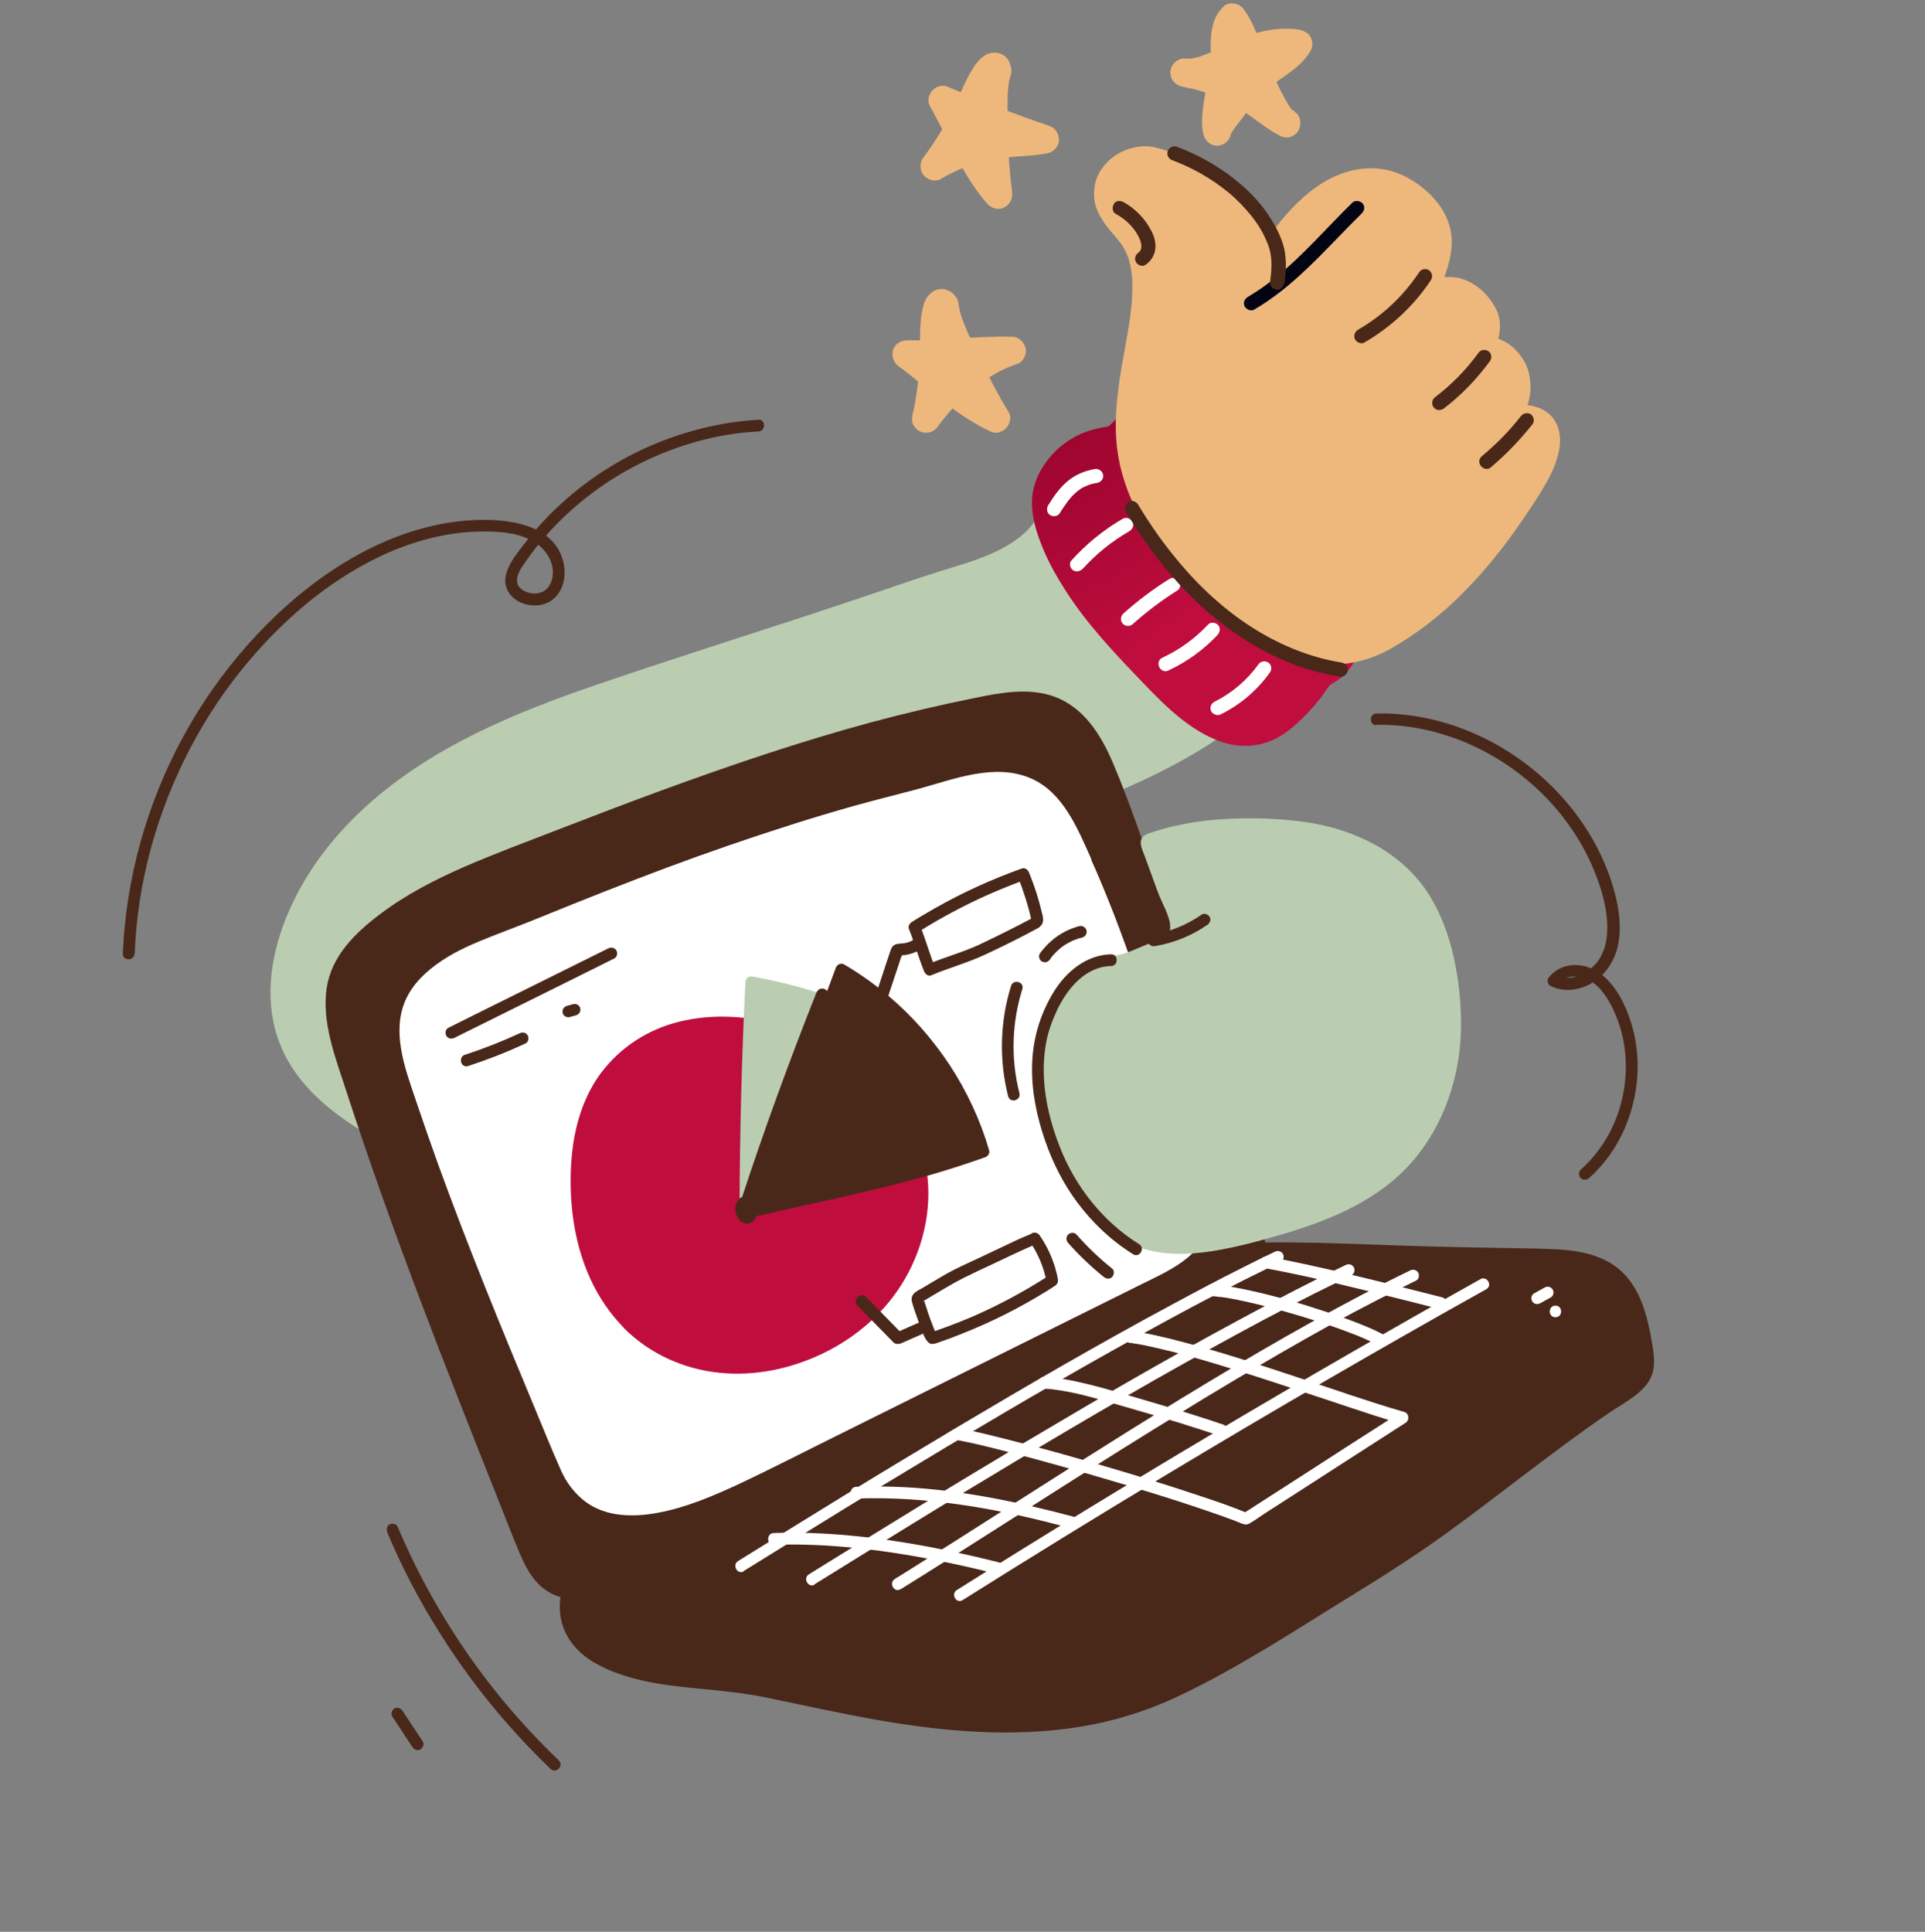 <svg width="286" height="287" viewBox="0 0 286 287" fill="none" xmlns="http://www.w3.org/2000/svg">
<rect x="0" y="0" width="286" height="287" fill="#808080" stroke="none"/>
<g clip-path="url(#clip0_1197_7726)">
<path d="M145.115 125.125C148.137 124.141 151.158 123.156 154.151 122.113C166.238 117.942 178.557 112.873 188.087 104.125C189.191 103.111 190.267 102.04 191.312 100.91L154.006 76.984C152.989 78.78 151.246 80.142 149.415 81.184C146.655 82.778 143.546 83.675 140.524 84.602C137.096 85.645 133.696 86.833 130.297 87.991C116.496 92.684 102.549 96.971 88.748 101.692C76.545 105.863 64.255 110.903 54.55 119.651C50.25 123.532 46.531 128.08 43.916 133.265C41.04 138.913 39.325 145.575 40.633 151.89C42.986 163.273 54.579 168.95 64.225 173.382C64.4 173.469 64.487 173.556 64.574 173.672L144.592 126.371C144.389 125.936 144.476 125.299 145.086 125.096L145.115 125.125Z" fill="#BACDB1"/>
<path d="M171.879 186.572C184.14 184.804 196.575 185.413 208.924 185.905C214.837 186.137 220.779 186.137 226.693 186.311C231.012 186.427 236.316 186.224 239.853 189.123C243.099 191.79 243.998 196.283 244.693 200.428C244.867 201.442 245.041 202.486 244.78 203.471C244.317 205.239 242.664 206.399 241.128 207.384C228.084 215.936 216.692 226.284 203.416 234.342C193.706 240.226 183.473 247.212 173.125 251.85C162.69 256.546 150.747 257.155 139.53 255.937C130.399 254.952 121.471 252.836 112.485 251.009C104.63 249.415 84.658 250.488 84.02 239.096C83.875 236.4 85.034 233.646 87.064 231.878" fill="#49281A"/>
<path d="M172.107 187.445C182.513 185.967 193.093 186.198 203.558 186.575C208.833 186.778 214.08 186.952 219.355 187.039C221.935 187.068 224.515 187.126 227.124 187.213C229.153 187.271 231.182 187.271 233.182 187.503C235.153 187.764 237.182 188.286 238.834 189.445C240.487 190.604 241.588 192.373 242.284 194.228C243.009 196.141 243.414 198.17 243.762 200.17C243.965 201.272 244.226 202.489 243.82 203.562C243.472 204.489 242.661 205.214 241.878 205.794C239.994 207.185 237.965 208.431 236.023 209.765C234.023 211.185 232.052 212.605 230.08 214.084C226.167 217.011 222.312 219.997 218.399 222.925C214.486 225.852 210.543 228.722 206.456 231.389C202.311 234.085 198.05 236.606 193.876 239.244C189.557 241.94 185.209 244.607 180.745 247.071C176.484 249.419 172.107 251.651 167.44 253.1C158.28 255.941 148.541 256.114 139.091 255.042C133.903 254.462 128.743 253.506 123.612 252.462C119.438 251.622 115.235 250.491 111.003 249.911C105.554 249.158 100.017 249.013 94.654 247.621C92.22 246.984 89.669 246.114 87.698 244.491C85.727 242.868 84.741 240.549 84.944 237.998C85.118 235.882 86.161 233.94 87.727 232.548C88.567 231.795 87.321 230.577 86.48 231.302C83.611 233.853 82.393 238.056 83.668 241.708C84.538 244.172 86.451 246.027 88.712 247.245C93.872 250.056 100.162 250.52 105.901 251.071C108.684 251.361 111.409 251.68 114.134 252.259C119.438 253.361 124.714 254.52 130.047 255.477C140.077 257.245 150.309 258.173 160.425 256.549C165.295 255.767 170.049 254.317 174.513 252.259C179.267 250.056 183.818 247.476 188.311 244.781C192.775 242.085 197.181 239.273 201.616 236.548C205.964 233.882 210.225 231.128 214.37 228.171C222.66 222.2 230.573 215.707 239.008 209.939C240.835 208.692 243.038 207.591 244.487 205.88C246.081 203.996 245.849 201.938 245.472 199.648C244.777 195.59 243.733 191.097 240.342 188.401C236.979 185.735 232.457 185.59 228.37 185.503C223.066 185.387 217.761 185.329 212.457 185.184C201.5 184.894 190.543 184.14 179.586 184.923C176.948 185.126 174.31 185.387 171.701 185.764C170.6 185.909 171.064 187.619 172.165 187.445H172.107Z" fill="#49281A"/>
<path d="M86.453 236.341C84.482 237.211 82.134 236.341 80.627 234.805C79.12 233.268 78.279 231.239 77.496 229.239C68.134 205.76 58.742 182.252 51.09 158.164C49.727 153.845 48.394 149.12 49.901 144.859C50.916 141.96 53.148 139.612 55.525 137.67C62.105 132.279 70.163 129.119 78.105 126.075C92.396 120.568 106.686 115.031 121.353 110.568C128.803 108.307 136.339 106.306 143.963 104.77C150.224 103.495 156.34 102.161 161.036 107.669C163.239 110.278 164.544 113.524 165.761 116.713C174.892 140.656 182.486 165.179 188.487 190.107" fill="#49281A"/>
<path d="M86.22 235.503C84.22 236.315 82.162 235.3 80.858 233.764C79.35 232.024 78.626 229.735 77.785 227.619C75.814 222.662 73.843 217.734 71.872 212.777C67.987 202.951 64.19 193.095 60.567 183.182C58.77 178.225 57.001 173.239 55.291 168.254C54.422 165.732 53.61 163.21 52.769 160.659C51.987 158.224 51.146 155.789 50.595 153.268C50.074 150.92 49.842 148.427 50.421 146.05C50.972 143.847 52.277 141.963 53.842 140.339C57.059 137.035 61.117 134.571 65.205 132.484C69.408 130.339 73.814 128.629 78.191 126.948C83.09 125.063 88.017 123.15 92.945 121.295C102.858 117.556 112.83 114.02 122.975 110.976C127.99 109.469 133.034 108.106 138.135 106.918C140.57 106.338 143.034 105.816 145.498 105.324C147.411 104.947 149.353 104.57 151.295 104.512C153.15 104.454 155.035 104.657 156.745 105.439C158.716 106.367 160.252 107.932 161.47 109.729C162.745 111.643 163.673 113.788 164.513 115.933C165.441 118.339 166.339 120.773 167.238 123.179C175.325 145.151 182.137 167.558 187.616 190.342C187.876 191.443 189.558 190.979 189.297 189.878C186.775 179.414 183.992 169.007 180.92 158.688C177.847 148.398 174.514 138.223 170.89 128.107C169.122 123.179 167.412 118.194 165.354 113.353C163.586 109.208 161.064 105.121 156.658 103.497C152.832 102.106 148.628 102.918 144.773 103.7C139.614 104.744 134.483 105.961 129.381 107.324C118.888 110.164 108.569 113.672 98.337 117.411C93.264 119.266 88.22 121.208 83.176 123.15C78.452 124.977 73.698 126.745 69.06 128.745C64.625 130.687 60.277 132.919 56.422 135.847C52.769 138.6 49.262 142.021 48.537 146.775C47.784 151.905 49.813 157.065 51.378 161.877C53.059 167.065 54.827 172.225 56.654 177.384C60.306 187.675 64.19 197.878 68.19 208.052C70.161 213.096 72.162 218.14 74.162 223.155C75.147 225.647 76.104 228.14 77.147 230.604C78.017 232.691 79.06 234.749 80.915 236.112C82.539 237.329 84.771 237.909 86.713 237.126C87.727 236.72 87.293 235.01 86.249 235.445L86.22 235.503Z" fill="#49281A"/>
<path d="M161.297 127.969C167.79 142.491 171.993 158.115 176.92 173.188C177.964 176.405 179.674 180.608 177.906 183.768C176.312 186.638 172.804 188.203 169.993 189.594L112.802 218.03C103.671 222.581 89.004 229.509 84.018 217.711C76.278 199.363 68.539 180.985 62.278 162.115C60.365 156.347 58.423 150.636 63.322 145.708C67.38 141.65 73.786 139.882 78.974 137.737C91.265 132.664 103.671 127.853 116.338 123.794C122.657 121.765 129.063 119.91 135.498 118.316C139.933 117.214 144.397 115.359 149.035 115.562C154.253 115.794 157.036 119.186 159.239 123.592C159.934 125.012 160.63 126.461 161.268 127.911L161.297 127.969Z" fill="white"/>
<path d="M160.546 128.402C165.59 139.678 169.184 151.504 172.865 163.273C173.793 166.258 174.72 169.215 175.677 172.172C176.489 174.636 177.561 177.157 177.764 179.795C177.851 181.013 177.764 182.259 177.155 183.332C176.576 184.346 175.735 185.187 174.807 185.882C172.778 187.419 170.372 188.433 168.112 189.564L133.009 207.014L115.472 215.739C111.587 217.681 107.703 219.71 103.616 221.246C100.109 222.58 96.253 223.71 92.427 223.304C90.833 223.13 89.297 222.58 87.992 221.652C86.456 220.551 85.47 218.898 84.746 217.188C79.789 205.448 74.861 193.709 70.281 181.824C67.991 175.882 65.817 169.882 63.759 163.823C62.89 161.244 61.933 158.664 61.411 155.997C60.977 153.765 60.919 151.359 61.904 149.243C64.078 144.547 69.586 142.315 74.108 140.576C79.615 138.46 85.035 136.199 90.514 134.025C102.428 129.358 114.486 125.039 126.776 121.561C129.82 120.691 132.893 119.88 135.965 119.126C138.922 118.372 141.821 117.329 144.864 116.778C147.328 116.343 150.024 116.169 152.372 117.184C154.314 118.024 155.792 119.561 156.952 121.271C158.43 123.474 159.502 125.967 160.575 128.373C160.778 128.808 161.387 128.894 161.763 128.692C162.198 128.431 162.256 127.938 162.082 127.503C160.111 123.126 157.966 117.764 153.241 115.677C147.792 113.271 141.676 115.792 136.313 117.242C133.154 118.082 129.994 118.865 126.863 119.735C123.704 120.633 120.544 121.561 117.414 122.575C111.182 124.546 105.007 126.691 98.862 128.981C92.659 131.3 86.514 133.735 80.398 136.228C77.934 137.243 75.412 138.17 72.919 139.156C70.426 140.141 67.962 141.185 65.73 142.663C63.498 144.142 61.411 146.026 60.281 148.518C59.237 150.837 59.179 153.33 59.585 155.794C60.02 158.49 60.977 161.07 61.846 163.65C62.89 166.751 63.962 169.824 65.064 172.896C69.528 185.216 74.513 197.361 79.557 209.449C80.803 212.463 82.021 215.478 83.354 218.463C84.166 220.29 85.383 221.884 86.978 223.101C90.05 225.391 94.108 225.42 97.703 224.754C101.819 224 105.732 222.348 109.5 220.608C114.631 218.203 119.675 215.594 124.776 213.072L160.923 195.1L169.793 190.694C172.083 189.564 174.46 188.491 176.46 186.839C178.518 185.129 179.648 182.81 179.532 180.114C179.387 177.36 178.344 174.751 177.503 172.172C173.561 160.084 170.141 147.852 165.561 135.996C164.459 133.156 163.3 130.344 162.053 127.561C161.85 127.126 161.242 127.039 160.865 127.242C160.43 127.503 160.372 127.996 160.546 128.431V128.402Z" fill="white"/>
<path d="M92.225 236.626C103.176 237.176 114.128 238.015 125.05 239.144C130.512 239.723 135.973 240.36 141.405 241.084C146.779 241.779 152.182 242.792 157.615 242.879C162.785 242.965 167.695 241.952 172.401 239.897C176.932 237.899 181.116 235.207 185.328 232.573C194.246 226.957 203.164 221.341 211.908 215.464C220.652 209.616 229.221 203.537 237.5 197.053C238.517 196.242 239.563 195.431 240.579 194.621C241.451 193.926 240.202 192.681 239.33 193.376C231.197 199.919 222.685 206.056 214.057 211.903C205.459 217.751 196.686 223.338 187.884 228.867C179.605 234.078 171.035 240.389 160.926 241.026C155.523 241.373 150.178 240.476 144.833 239.752C139.488 239.028 134.172 238.363 128.827 237.755C116.655 236.423 104.454 235.439 92.225 234.831C91.092 234.773 91.092 236.51 92.225 236.568V236.626ZM162.698 245.513C162.553 247.8 163.105 250.116 164.296 252.055C164.528 252.461 165.08 252.605 165.487 252.374C165.894 252.142 166.039 251.592 165.807 251.187C164.761 249.479 164.296 247.539 164.441 245.542C164.47 245.079 164.006 244.673 163.57 244.673C163.134 244.673 162.727 245.079 162.698 245.542" fill="#49281A"/>
<path d="M133.838 236.094C138.551 233.164 143.206 230.205 147.891 227.217C152.922 224.026 157.924 220.805 162.956 217.643C168.103 214.394 173.25 211.203 178.426 208.041C183.515 204.966 188.633 201.92 193.809 198.989C198.667 196.233 203.611 193.593 208.614 191.128C209.192 190.837 209.799 190.547 210.378 190.257C210.811 190.054 210.927 189.445 210.696 189.068C210.435 188.633 209.915 188.546 209.51 188.749C204.537 191.157 199.65 193.738 194.821 196.436C189.616 199.338 184.498 202.326 179.409 205.401C174.204 208.534 169.057 211.725 163.91 214.974C158.85 218.136 153.847 221.357 148.816 224.548C144.103 227.565 139.36 230.582 134.618 233.541C134.069 233.889 133.519 234.237 132.941 234.586C131.987 235.166 132.854 236.703 133.809 236.094H133.838ZM121.028 235.369C125.828 232.381 130.628 229.422 135.428 226.463C140.662 223.242 145.924 220.08 151.187 216.918C156.652 213.669 162.117 210.42 167.64 207.257C173.018 204.153 178.426 201.136 183.862 198.177C188.864 195.45 193.925 192.81 199.043 190.315C199.621 190.025 200.228 189.735 200.807 189.445C201.24 189.242 201.356 188.633 201.125 188.255C200.864 187.82 200.344 187.733 199.939 187.936C194.85 190.373 189.847 192.984 184.903 195.653C179.496 198.554 174.146 201.542 168.826 204.588C163.303 207.751 157.838 210.971 152.373 214.22C147.052 217.411 141.732 220.602 136.44 223.852C131.582 226.84 126.724 229.828 121.866 232.845L120.189 233.889C119.235 234.469 120.103 236.007 121.057 235.398L121.028 235.369ZM110.503 233.396C115.303 230.408 120.103 227.449 124.903 224.49C130.136 221.27 135.399 218.107 140.662 214.945C146.127 211.696 151.592 208.447 157.115 205.285C162.493 202.181 167.9 199.163 173.337 196.204C178.339 193.477 183.399 190.837 188.517 188.343C189.096 188.052 189.703 187.762 190.281 187.472C190.715 187.269 190.831 186.66 190.599 186.283C190.339 185.848 189.819 185.761 189.414 185.964C184.325 188.401 179.322 191.011 174.378 193.68C168.97 196.582 163.621 199.57 158.3 202.616C152.777 205.778 147.312 208.998 141.847 212.247C136.527 215.438 131.206 218.63 125.915 221.879C121.057 224.867 116.199 227.855 111.341 230.872L109.664 231.917C108.71 232.497 109.577 234.034 110.531 233.425L110.503 233.396Z" fill="white"/>
<path d="M114.945 229.495C123.565 229.234 132.185 230.368 140.632 232.112C143.041 232.606 145.45 233.159 147.83 233.769C148.932 234.031 149.397 232.345 148.294 232.083C139.79 229.96 131.082 228.303 122.317 227.838C119.879 227.693 117.412 227.663 114.974 227.751C113.842 227.78 113.842 229.524 114.974 229.495M127.251 222.633C135.61 222.343 143.911 223.447 152.038 225.279C154.36 225.803 156.653 226.384 158.946 226.995C160.049 227.285 160.484 225.599 159.41 225.308C151.225 223.128 142.866 221.383 134.391 220.947C132.011 220.831 129.602 220.802 127.222 220.889C126.09 220.918 126.09 222.691 127.222 222.633H127.251ZM155.144 206.293C158.569 206.525 161.906 207.485 165.215 208.444C168.64 209.433 172.094 210.421 175.49 211.468C177.434 212.079 179.35 212.689 181.266 213.329C181.701 213.474 182.223 213.155 182.34 212.718C182.485 212.253 182.165 211.788 181.73 211.643C178.305 210.48 174.822 209.404 171.339 208.386C167.943 207.398 164.519 206.322 161.094 205.508C159.12 205.042 157.146 204.664 155.144 204.548C154.679 204.519 154.273 204.984 154.273 205.42C154.273 205.857 154.679 206.264 155.144 206.293Z" fill="white"/>
<path d="M167.74 199.51C167.798 199.51 168.203 199.569 167.942 199.51C168.058 199.51 168.203 199.54 168.319 199.569C168.58 199.599 168.841 199.658 169.101 199.687C169.652 199.776 170.202 199.894 170.724 200.011C171.941 200.277 173.158 200.571 174.375 200.866C177.215 201.603 180.054 202.428 182.865 203.312C188.747 205.139 194.571 207.113 200.424 209.058C203.003 209.913 205.553 210.767 208.161 211.504L207.958 209.883L205.64 211.386L200.076 214.952L193.325 219.313L187.501 223.056L185.589 224.293C185.299 224.5 184.951 224.647 184.69 224.883C184.69 224.883 184.69 224.883 184.661 224.883L185.328 224.794C182.981 223.822 180.576 222.997 178.142 222.201C175.07 221.17 171.999 220.197 168.899 219.254C165.624 218.252 162.35 217.309 159.047 216.366C156.062 215.512 153.049 214.716 150.035 213.95C147.833 213.39 145.631 212.83 143.429 212.388C143.226 212.359 143.052 212.3 142.85 212.27C142.386 212.182 141.922 212.388 141.777 212.889C141.662 213.331 141.922 213.891 142.386 213.979C144.559 214.392 146.732 214.922 148.876 215.482C151.919 216.248 154.961 217.074 158.004 217.928C161.394 218.871 164.784 219.873 168.145 220.875C171.333 221.847 174.549 222.849 177.707 223.91C179.04 224.352 180.402 224.824 181.735 225.295C182.314 225.502 182.923 225.737 183.502 225.944C184.082 226.15 184.951 226.71 185.531 226.386C186.313 225.973 187.037 225.413 187.762 224.942L193.122 221.494L199.7 217.25L205.524 213.508L208.682 211.475L208.827 211.386C209.464 210.974 209.349 209.972 208.624 209.765C203.495 208.292 198.425 206.494 193.354 204.815C187.501 202.87 181.648 200.925 175.679 199.363C173.042 198.656 170.405 198.037 167.711 197.683C167.247 197.625 166.841 198.125 166.841 198.567C166.841 199.01 167.247 199.393 167.711 199.452L167.74 199.51ZM180.025 192.556C180.402 192.585 180.75 192.615 181.126 192.674C181.184 192.674 181.416 192.703 181.242 192.674C181.329 192.674 181.416 192.674 181.503 192.703C181.706 192.733 181.909 192.762 182.14 192.792C183.01 192.939 183.85 193.086 184.719 193.293C186.632 193.705 188.515 194.177 190.398 194.707C194.02 195.709 197.613 196.858 201.119 198.214C201.496 198.361 201.902 198.509 202.278 198.685C202.51 198.774 202.713 198.862 202.916 198.951C202.858 198.951 202.771 198.892 202.887 198.951L203.148 199.068C203.669 199.304 204.22 199.54 204.712 199.835C205.698 200.395 206.567 198.862 205.582 198.302C204.481 197.683 203.322 197.212 202.163 196.74C200.54 196.092 198.917 195.503 197.266 194.972C193.47 193.705 189.645 192.585 185.733 191.731C183.85 191.318 181.938 190.965 180.025 190.788C179.562 190.758 179.156 191.23 179.156 191.672C179.156 192.114 179.562 192.527 180.025 192.556ZM187.907 188.401C194.774 189.668 201.554 191.377 208.305 193.057C210.131 193.528 211.956 193.97 213.782 194.442C214.883 194.707 215.346 192.998 214.245 192.733C207.465 191.024 200.714 189.285 193.876 187.812C192.021 187.399 190.196 187.045 188.341 186.692C187.878 186.603 187.414 186.81 187.269 187.311C187.153 187.753 187.414 188.313 187.878 188.401H187.907Z" fill="white"/>
<path d="M143.023 237.719C152.979 231.457 162.992 225.282 173.092 219.222C188.847 209.743 204.776 200.495 220.821 191.533C221.802 190.988 220.907 189.494 219.955 190.04C193.638 204.774 167.696 220.169 142.158 236.225C141.205 236.828 142.1 238.322 143.023 237.719ZM228.814 193.63L230.372 192.768C230.574 192.654 230.718 192.453 230.776 192.251C230.834 192.05 230.805 191.763 230.689 191.591C230.574 191.419 230.401 191.246 230.17 191.189C229.939 191.131 229.708 191.189 229.506 191.275L227.948 192.137C227.746 192.251 227.602 192.453 227.544 192.654C227.486 192.855 227.515 193.142 227.631 193.314C227.746 193.487 227.919 193.659 228.15 193.716C228.381 193.774 228.612 193.716 228.814 193.63ZM231.093 195.698C232.219 195.698 232.219 193.975 231.093 193.975C229.968 193.975 229.968 195.698 231.093 195.698Z" fill="white"/>
<path d="M93.244 196.64C103.36 206.872 120.085 204.379 129.738 194.697C135.796 188.61 138.695 179.219 136.086 171.044C134.492 166.059 131.042 161.769 126.868 158.609C115.447 149.971 96.142 148.203 88.374 162.377C86.78 165.305 86.084 168.638 85.765 171.972C84.924 180.813 86.983 190.349 93.215 196.64H93.244Z" fill="#BF0D3E"/>
<path d="M92.633 197.246C96.459 201.101 101.503 203.391 106.865 203.942C112.141 204.493 117.503 203.362 122.257 201.072C127.272 198.667 131.649 194.84 134.432 190.029C137.388 184.927 138.664 178.782 137.504 172.955C136.287 166.868 132.316 161.679 127.475 157.969C123.735 155.1 119.329 153.07 114.779 151.969C110.257 150.867 105.445 150.665 100.894 151.795C96.314 152.926 92.285 155.505 89.415 159.245C85.589 164.259 84.603 170.781 84.806 176.955C85.009 182.898 86.516 188.956 89.908 193.884C90.72 195.072 91.647 196.203 92.662 197.246C93.444 198.058 94.691 196.811 93.908 196C89.908 191.942 87.734 186.521 86.893 180.956C86.487 178.173 86.43 175.274 86.661 172.463C86.922 169.303 87.502 166.057 88.98 163.216C90.082 161.071 91.415 159.303 93.212 157.679C94.024 156.955 94.749 156.404 95.734 155.824C96.401 155.418 97.097 155.042 97.821 154.694C97.995 154.607 98.169 154.52 98.372 154.462C98.227 154.52 98.459 154.433 98.488 154.433C99.474 154.027 100.517 153.708 101.561 153.447C102.082 153.331 102.633 153.215 103.155 153.128C103.764 153.012 103.995 152.983 104.633 152.926C105.735 152.81 106.836 152.781 107.938 152.81C108.488 152.81 109.068 152.839 109.619 152.897C110.025 152.926 110.431 152.983 110.865 153.012H111.039C111.039 153.012 111.329 153.07 111.155 153.041C115.677 153.679 119.909 155.186 123.764 157.505C128.431 160.317 132.46 164.375 134.634 169.419C136.895 174.579 136.664 180.405 134.692 185.594C132.779 190.637 129.127 194.84 124.663 197.739C122.518 199.13 120.286 200.203 117.909 200.986C115.503 201.768 113.126 202.232 110.633 202.319C108.112 202.435 105.793 202.203 103.387 201.536C100.981 200.87 98.807 199.855 96.72 198.406C95.734 197.71 94.778 196.898 93.908 196C93.126 195.188 91.879 196.435 92.662 197.246H92.633Z" fill="#BF0D3E"/>
<path d="M110.773 179.641C110.773 168.394 111.092 157.148 111.643 145.93C117.527 146.973 123.267 148.683 128.774 151.031C123.18 160.597 118.136 170.51 110.831 178.917" fill="#BACDB1"/>
<path d="M111.643 179.645C111.643 168.398 111.962 157.151 112.513 145.933L111.411 146.774C115.933 147.585 120.397 148.803 124.716 150.368C125.934 150.803 127.122 151.267 128.311 151.788L127.992 150.6C123.673 158.021 119.644 165.644 114.629 172.63C113.237 174.572 111.759 176.485 110.194 178.282C109.875 178.63 109.846 179.181 110.194 179.529C110.513 179.848 111.121 179.877 111.44 179.529C117.151 172.92 121.586 165.383 125.876 157.818C127.093 155.702 128.282 153.586 129.499 151.47C129.702 151.093 129.615 150.455 129.18 150.281C124.861 148.455 120.368 146.977 115.788 145.904C114.484 145.614 113.151 145.324 111.846 145.092C111.266 144.977 110.774 145.324 110.745 145.933C110.194 157.151 109.904 168.398 109.875 179.645C109.875 180.775 111.614 180.775 111.614 179.645H111.643Z" fill="#BACDB1"/>
<path d="M111.006 180.116C122.745 177.363 134.804 175.218 146.108 171.102C142.833 159.855 135.094 149.97 124.977 144.086C122.542 150.637 120.02 157.13 117.296 163.536C116.397 165.652 112.107 179.856 110.977 180.116" fill="#49281A"/>
<path d="M111.238 180.953C115.847 179.881 120.456 178.895 125.065 177.851C129.645 176.808 134.225 175.706 138.747 174.402C141.298 173.648 143.819 172.837 146.341 171.938C146.776 171.793 147.095 171.358 146.95 170.866C145.646 166.402 143.645 162.112 141.095 158.227C138.544 154.372 135.471 150.865 131.906 147.879C129.877 146.169 127.703 144.633 125.442 143.299C124.92 142.98 124.34 143.299 124.166 143.821C122.717 147.734 121.239 151.647 119.673 155.532C118.891 157.474 118.108 159.416 117.297 161.329C116.891 162.286 116.485 163.213 116.137 164.199C114.746 168.083 113.557 172.054 112.108 175.909C111.905 176.402 111.731 176.924 111.528 177.417L111.383 177.736C111.296 177.909 111.441 177.591 111.383 177.736L111.296 177.909C111.209 178.083 111.122 178.286 111.064 178.46C110.919 178.75 110.803 179.04 110.63 179.301C110.601 179.359 110.572 179.388 110.543 179.446C110.456 179.591 110.717 179.243 110.572 179.388C110.572 179.388 110.485 179.446 110.485 179.475C110.485 179.388 110.775 179.301 110.775 179.301C109.702 179.591 110.166 181.272 111.238 180.982C111.789 180.837 112.137 180.257 112.369 179.765C112.746 179.011 113.064 178.228 113.383 177.475C114.195 175.417 114.92 173.301 115.615 171.214C116.282 169.242 116.92 167.271 117.586 165.329C117.702 165.01 117.789 164.72 117.905 164.402C117.934 164.286 117.992 164.17 118.05 164.054C118.05 163.996 118.079 163.967 118.108 163.909C118.137 163.851 118.108 163.851 118.108 163.851C118.021 164.054 118.021 164.083 118.108 163.88L118.224 163.619C119.065 161.677 119.847 159.706 120.659 157.764C122.456 153.329 124.166 148.836 125.819 144.343L124.543 144.865C128.427 147.126 131.935 149.995 134.978 153.3C138.022 156.604 140.544 160.314 142.515 164.344C143.616 166.605 144.544 168.953 145.24 171.358L145.848 170.286C141.413 171.909 136.892 173.214 132.312 174.373C127.732 175.533 123.152 176.547 118.543 177.562C115.934 178.141 113.325 178.721 110.746 179.33C110.282 179.446 110.021 179.968 110.137 180.402C110.253 180.866 110.746 181.127 111.209 181.011" fill="#49281A"/>
<path d="M127.345 193.932L132.737 199.431C133.043 199.722 133.503 199.722 133.87 199.576L137.24 198.092C137.7 197.889 137.792 197.278 137.577 196.899C137.302 196.463 136.781 196.376 136.321 196.579L132.951 198.063L134.085 198.209L128.693 192.71C127.866 191.895 126.579 193.117 127.375 193.961L127.345 193.932ZM131.756 148.599L133.441 143.536L133.84 142.314C133.901 142.14 134.054 141.878 134.054 141.703C134.115 141.558 134.054 141.587 133.84 141.79C133.564 141.907 133.503 141.965 133.687 141.936C133.778 141.936 133.87 141.936 133.962 141.936C134.881 141.878 135.77 141.616 136.566 141.179C137.608 140.627 136.658 139.114 135.647 139.666C135.31 139.87 134.912 140.016 134.514 140.103C134.115 140.19 133.687 140.161 133.258 140.248C132.675 140.365 132.43 140.801 132.277 141.296C132.124 141.761 131.971 142.198 131.818 142.663L130.01 148.134C129.642 149.21 131.419 149.676 131.787 148.599H131.756Z" fill="#49281A"/>
<path d="M153.207 136.481C150.718 137.816 148.17 139.063 145.623 140.281C143.104 141.47 140.441 142.166 137.894 143.239L138.965 143.848C138.125 141.789 137.546 139.643 136.707 137.554L136.302 138.541C140.21 136.075 144.32 133.929 148.576 132.16C149.791 131.667 151.007 131.174 152.252 130.739L151.181 130.13C151.644 131.29 152.049 132.45 152.426 133.639C152.686 134.509 152.947 135.408 153.149 136.307C153.149 136.365 153.207 136.655 153.236 136.684C153.092 136.568 153.497 136.307 153.236 136.452C152.252 137.003 153.121 138.512 154.105 137.961C154.452 137.757 154.771 137.496 154.915 137.09C155.031 136.713 154.973 136.336 154.886 135.959C154.713 135.234 154.539 134.538 154.336 133.813C153.931 132.392 153.439 131 152.889 129.637C152.715 129.231 152.31 128.854 151.818 129.028C147.36 130.623 143.018 132.595 138.878 134.944C137.72 135.611 136.562 136.278 135.433 137.003C135.144 137.177 134.883 137.641 135.028 137.99C135.867 140.049 136.446 142.224 137.286 144.283C137.431 144.689 137.894 145.095 138.357 144.892C140.991 143.79 143.77 143.036 146.376 141.818C148.981 140.6 151.557 139.324 154.076 137.961C154.481 137.728 154.626 137.148 154.394 136.771C154.163 136.336 153.613 136.249 153.207 136.452V136.481ZM154.336 183.465C153.96 183.117 153.555 183.175 153.121 183.349C152.686 183.523 152.281 183.697 151.876 183.871C150.747 184.364 149.647 184.915 148.518 185.437C147.447 185.93 146.404 186.452 145.333 186.945C144.175 187.496 142.989 188.018 141.831 188.598C140.76 189.149 139.717 189.758 138.704 190.367C138.212 190.657 137.691 190.976 137.199 191.266C136.707 191.556 136.07 191.817 135.694 192.281C135.23 192.861 135.52 193.499 135.694 194.108C135.867 194.659 136.041 195.181 136.244 195.703C136.446 196.312 136.678 196.95 136.909 197.559C137.112 198.053 137.286 198.575 137.575 199.01C137.72 199.213 137.865 199.416 138.096 199.561C138.559 199.822 139.052 199.561 139.515 199.416C140.615 199.039 141.715 198.633 142.786 198.198C147.128 196.486 151.326 194.398 155.321 191.933C155.813 191.643 156.276 191.324 156.768 191.005C157.115 190.773 157.231 190.425 157.173 190.019C156.739 187.699 155.813 185.495 154.481 183.552C154.221 183.175 153.728 183 153.294 183.233C152.918 183.465 152.715 184.045 152.976 184.422C154.221 186.249 155.089 188.279 155.494 190.454L155.9 189.468C152.223 191.846 148.344 193.934 144.32 195.674C142.525 196.428 140.731 197.124 138.878 197.762C138.762 197.791 138.444 197.849 138.386 197.936C138.502 197.82 138.907 197.937 138.965 197.994C139.167 198.111 139.138 198.14 139.081 198.082C138.994 197.994 139.196 198.285 139.138 198.169C139.138 198.14 139.11 198.111 139.081 198.082C138.965 197.907 138.878 197.704 138.791 197.501C138.791 197.443 138.733 197.385 138.733 197.327C138.646 197.124 138.791 197.501 138.733 197.327C138.675 197.211 138.617 197.066 138.588 196.95C138.473 196.66 138.357 196.341 138.241 196.051C137.894 195.123 137.604 194.166 137.286 193.209C137.286 193.18 137.286 193.122 137.228 193.093C137.025 192.716 137.546 193.354 136.967 193.412C137.054 193.412 137.199 193.267 137.286 193.238C137.778 192.948 138.299 192.629 138.791 192.339C139.775 191.759 140.731 191.179 141.715 190.628C143.857 189.439 146.144 188.453 148.373 187.38C149.589 186.8 150.805 186.22 152.02 185.669C152.281 185.553 152.542 185.437 152.802 185.321C152.918 185.263 153.034 185.234 153.149 185.176C153.207 185.147 153.584 185.002 153.265 185.118C153.41 185.06 153.555 185.002 153.699 184.944C153.757 184.944 153.786 184.944 153.844 184.886H153.873C153.699 185.002 153.178 184.77 153.092 184.654C153.439 184.973 153.989 185.002 154.336 184.654C154.684 184.306 154.684 183.726 154.336 183.407V183.465ZM67.491 154.202L86.018 145.008L91.258 142.398C91.692 142.195 91.808 141.586 91.576 141.209C91.316 140.774 90.795 140.687 90.389 140.89L71.862 150.083L66.623 152.693C66.189 152.896 66.073 153.506 66.304 153.883C66.565 154.318 67.086 154.405 67.491 154.202ZM69.547 158.378C72.47 157.421 75.307 156.319 78.086 155.014C78.521 154.811 78.607 154.202 78.405 153.825C78.144 153.39 77.652 153.303 77.218 153.506C74.584 154.724 71.862 155.797 69.083 156.696C68.012 157.044 68.475 158.726 69.547 158.378ZM84.658 151.098L85.584 150.837C85.7 150.837 85.787 150.75 85.874 150.692C85.96 150.634 86.047 150.547 86.105 150.46C86.163 150.373 86.192 150.257 86.221 150.141C86.221 150.025 86.221 149.909 86.221 149.793C86.163 149.59 86.018 149.387 85.816 149.271C85.613 149.155 85.381 149.126 85.15 149.184L84.223 149.445C84.108 149.445 84.021 149.532 83.934 149.59C83.847 149.648 83.76 149.735 83.702 149.822C83.644 149.909 83.615 150.025 83.587 150.141C83.587 150.257 83.587 150.373 83.587 150.489C83.644 150.692 83.789 150.895 83.992 151.011C84.195 151.127 84.426 151.156 84.658 151.098Z" fill="#49281A"/>
<path d="M110.194 181.511C110.25 181.541 110.306 181.571 110.333 181.601C110.444 181.661 110.556 181.722 110.667 181.752C110.889 181.812 111.111 181.812 111.333 181.752C111.444 181.752 111.528 181.691 111.639 181.631C111.667 181.631 111.722 181.601 111.75 181.571C111.944 181.42 112.056 181.3 112.194 181.059C112.333 180.848 112.417 180.547 112.444 180.306C112.444 180.126 112.5 179.945 112.5 179.764C112.5 179.584 112.5 179.403 112.444 179.222C112.389 178.861 112.222 178.56 112 178.289C111.806 178.048 111.5 177.837 111.194 177.777C111.056 177.747 110.889 177.717 110.722 177.747C110.472 177.747 110.306 177.807 110.083 177.928C110.056 177.928 110 177.958 109.972 177.988C109.889 178.048 109.778 178.138 109.722 178.229C109.556 178.439 109.472 178.62 109.361 178.861C109.278 179.072 109.278 179.283 109.25 179.493C109.25 179.734 109.25 179.975 109.333 180.186C109.389 180.397 109.472 180.638 109.583 180.818C109.75 181.089 109.944 181.3 110.167 181.481C110.333 181.601 110.611 181.631 110.806 181.571C111 181.511 111.222 181.36 111.306 181.149C111.417 180.939 111.472 180.698 111.389 180.457C111.306 180.216 111.194 180.065 111 179.915C111 179.915 110.972 179.915 110.944 179.885L111.111 180.035C111.028 179.975 110.972 179.915 110.917 179.825L111.056 180.005C111 179.915 110.944 179.825 110.917 179.734L111 179.945C110.944 179.825 110.917 179.674 110.889 179.554V179.794C110.889 179.644 110.889 179.523 110.917 179.373V179.614C110.917 179.523 110.917 179.433 110.944 179.343L110.861 179.554C110.861 179.493 110.917 179.433 110.944 179.373L110.806 179.554C110.833 179.493 110.889 179.463 110.917 179.433L110.75 179.584C110.806 179.554 110.833 179.523 110.889 179.493L110.694 179.584C110.75 179.584 110.806 179.554 110.861 179.523H110.639C110.694 179.523 110.778 179.523 110.833 179.554H110.611C110.694 179.554 110.75 179.554 110.833 179.584L110.639 179.493C110.694 179.493 110.75 179.554 110.806 179.614L110.639 179.463C110.694 179.523 110.75 179.554 110.778 179.614L110.639 179.433C110.694 179.493 110.722 179.584 110.75 179.674L110.667 179.463C110.694 179.584 110.722 179.674 110.75 179.794V179.554C110.75 179.704 110.75 179.885 110.722 180.065V179.825C110.722 179.975 110.722 180.096 110.667 180.246L110.75 180.035C110.722 180.126 110.694 180.186 110.639 180.246L110.778 180.065C110.75 180.096 110.722 180.156 110.667 180.186L110.833 180.035C110.806 180.035 110.778 180.096 110.722 180.096L110.917 180.005C110.889 180.005 110.833 180.005 110.806 180.035H111.028C110.972 180.035 110.944 180.035 110.889 180.005H111.111C111.056 180.005 111 180.005 110.944 180.005L111.139 180.096C111.083 180.096 111.028 180.035 110.944 179.975C110.778 179.855 110.5 179.825 110.306 179.885C110.111 179.945 109.889 180.096 109.806 180.306C109.694 180.517 109.639 180.758 109.722 180.999C109.778 181.21 109.917 181.42 110.111 181.541L110.194 181.511Z" fill="#49281A"/>
<path d="M111.844 178.748C115.249 168.382 118.953 158.105 123.015 147.972C123.195 147.535 122.836 147.011 122.388 146.895C121.88 146.749 121.462 147.07 121.283 147.506C117.25 157.668 113.516 167.917 110.111 178.282C109.753 179.359 111.485 179.825 111.844 178.748Z" fill="#49281A"/>
<path d="M165.607 142.868C163.23 143.882 161.027 145.216 159.259 147.1C150.389 156.549 156.302 176.26 166.215 182.84C172.245 186.812 179.202 185.449 185.753 183.768C193.927 181.681 202.42 179.014 208.304 172.985C213.754 167.391 216.392 159.274 216.218 151.535C216.044 144.288 214.449 136.143 209.464 130.606C205.087 125.766 198.362 123.389 191.985 122.809C184.97 122.171 177.462 122.345 170.795 124.751C170.65 124.809 170.506 124.867 170.419 124.983C170.274 125.186 170.361 125.476 170.419 125.708L172.911 132.462C173.491 134.085 175.143 136.723 174.651 138.462C174.274 139.853 172.795 140.375 171.607 140.81C170.042 141.389 167.23 142.897 165.636 142.897L165.607 142.868Z" fill="#BACDB1"/>
<path d="M165.177 142.112C161.96 143.504 159.032 145.562 157.032 148.518C155.525 150.75 154.655 153.359 154.278 156.026C153.467 161.794 154.713 167.736 157.148 172.983C159.554 178.172 163.467 183.157 168.946 185.215C172.482 186.549 176.366 186.462 180.077 185.882C183.729 185.302 187.323 184.317 190.86 183.273C197.788 181.215 204.802 178.259 209.672 172.751C214.484 167.302 216.948 159.997 217.064 152.779C217.122 149.243 216.745 145.678 215.991 142.228C215.209 138.779 213.962 135.387 211.991 132.431C207.933 126.401 201.034 123.155 193.99 122.14C190.077 121.59 186.048 121.445 182.106 121.677C180.019 121.792 177.903 122.024 175.845 122.43C174.859 122.633 173.873 122.836 172.917 123.126C172.453 123.242 171.989 123.387 171.555 123.532C171.091 123.677 170.54 123.822 170.105 124.082C168.946 124.778 169.699 126.198 170.047 127.126L171.178 130.228C171.526 131.155 171.844 132.112 172.221 133.039C172.54 133.793 172.888 134.547 173.207 135.242C173.352 135.59 173.497 135.967 173.613 136.344C173.729 136.663 173.844 137.155 173.844 137.358C173.873 137.735 173.873 137.938 173.815 138.17C173.729 138.489 173.613 138.663 173.352 138.924C172.917 139.329 172.221 139.59 171.641 139.822C170.946 140.083 170.25 140.373 169.554 140.663C168.859 140.953 168.221 141.243 167.496 141.503C167.149 141.619 166.801 141.735 166.453 141.822C166.279 141.88 166.105 141.909 165.931 141.938C166.105 141.909 165.873 141.938 165.844 141.938C165.757 141.938 165.699 141.938 165.612 141.938C164.482 141.938 164.482 143.706 165.612 143.677C167.178 143.677 168.743 142.895 170.134 142.286C170.801 141.996 171.236 141.793 171.902 141.561C172.627 141.301 173.381 141.04 174.018 140.576C174.714 140.083 175.265 139.445 175.468 138.634C175.671 137.851 175.584 137.01 175.381 136.257C175.178 135.445 174.83 134.634 174.482 133.88C174.337 133.561 174.192 133.242 174.047 132.894C173.902 132.605 173.786 132.315 173.7 132.025C172.946 129.967 172.192 127.938 171.439 125.88L171.323 125.532C171.323 125.474 171.236 125.213 171.207 125.184C170.917 125.503 170.888 125.619 171.062 125.503C171.062 125.503 170.801 125.59 171.149 125.503C171.641 125.329 172.134 125.155 172.627 125.01C173.584 124.72 174.569 124.459 175.555 124.256C179.41 123.445 183.352 123.242 187.265 123.358C190.889 123.474 194.483 123.764 197.99 124.778C201.208 125.706 204.31 127.155 206.889 129.3C212.136 133.706 214.368 140.576 215.093 147.156C215.44 150.489 215.527 153.91 214.977 157.243C214.426 160.664 213.324 164.026 211.614 167.07C209.933 170.055 207.701 172.664 205.005 174.751C202.251 176.896 199.063 178.49 195.816 179.766C192.512 181.041 189.091 181.998 185.642 182.896C182.164 183.795 178.598 184.607 174.975 184.549C173.207 184.52 171.468 184.23 169.786 183.65C168.975 183.36 168.192 182.983 167.438 182.549C167.091 182.346 166.743 182.143 166.424 181.911C166.308 181.824 166.163 181.737 166.047 181.65L165.931 181.563C165.931 181.563 165.641 181.36 165.786 181.447C164.801 180.693 163.902 179.824 163.09 178.896C162.714 178.49 162.366 178.056 162.047 177.65C162.134 177.766 161.931 177.505 161.931 177.476C161.554 176.954 161.177 176.432 160.8 175.882C159.264 173.505 158.134 171.07 157.293 168.432C156.858 167.099 156.51 165.736 156.279 164.345C156.163 163.707 156.076 163.041 155.989 162.374C155.931 161.707 155.873 161.04 155.844 160.374C155.844 159.678 155.844 158.982 155.844 158.316C155.844 157.765 155.931 157.185 155.989 156.635C155.989 156.635 156.018 156.374 155.989 156.519C156.163 155.214 156.481 153.91 156.916 152.663C157.003 152.431 157.148 152.055 157.206 151.91C157.264 151.736 157.467 151.359 157.583 151.098C157.873 150.518 158.192 149.968 158.539 149.417C158.713 149.156 158.887 148.924 159.09 148.663C159.264 148.46 159.438 148.257 159.612 148.054C160.192 147.417 160.8 146.808 161.496 146.286C162.887 145.214 164.453 144.373 166.047 143.677C166.482 143.504 166.569 142.866 166.366 142.489C166.105 142.054 165.612 141.996 165.177 142.17V142.112Z" fill="#BACDB1"/>
<path d="M165.091 141.776C161.328 141.863 158.288 144.447 156.436 147.554C154.468 150.835 153.397 154.552 153.339 158.385C153.252 162.188 154.062 165.992 155.307 169.563C156.436 172.786 157.97 175.835 159.996 178.565C162.283 181.642 165.091 184.314 168.361 186.346C169.317 186.927 170.185 185.417 169.23 184.836C163.904 181.526 159.794 176.329 157.507 170.522C156.204 167.24 155.278 163.727 155.104 160.185C155.018 158.443 155.104 156.671 155.423 154.929C155.741 153.187 156.349 151.561 157.102 149.964C158.636 146.799 161.299 143.605 165.062 143.518C166.19 143.518 166.19 141.747 165.062 141.776H165.091ZM150.213 146.48C148.563 151.764 148.418 157.484 149.779 162.856C150.068 163.959 151.747 163.495 151.457 162.391C150.155 157.31 150.328 151.939 151.892 146.944C152.239 145.87 150.531 145.405 150.213 146.48ZM158.694 184.662C160.315 186.491 162.08 188.175 163.991 189.714C164.338 190.005 164.888 190.092 165.235 189.714C165.525 189.395 165.612 188.785 165.235 188.466C163.325 186.956 161.559 185.243 159.938 183.414C159.649 183.065 159.012 183.094 158.694 183.414C158.346 183.791 158.375 184.285 158.694 184.662ZM156.031 142.502C156.06 142.444 156.118 142.386 156.146 142.328C156.233 142.211 156.031 142.473 156.175 142.27C156.262 142.182 156.32 142.066 156.407 141.979C156.754 141.573 157.131 141.224 157.536 140.876C157.594 140.818 157.652 140.789 157.71 140.731C158.288 140.295 158.925 139.947 159.591 139.656C159.736 139.598 159.591 139.656 159.649 139.656C159.765 139.598 159.88 139.569 159.996 139.511C160.257 139.424 160.517 139.337 160.807 139.279C161.241 139.163 161.559 138.64 161.415 138.204C161.27 137.74 160.807 137.479 160.344 137.595C157.97 138.204 155.915 139.685 154.497 141.66C154.236 142.037 154.41 142.647 154.815 142.85C155.278 143.083 155.712 142.937 156.002 142.531M171.603 140.556C174.382 140.092 177.074 139.018 179.389 137.391C179.766 137.13 179.968 136.637 179.708 136.201C179.476 135.824 178.897 135.62 178.521 135.882C176.321 137.421 173.803 138.437 171.169 138.872C170.706 138.959 170.445 139.54 170.561 139.947C170.706 140.44 171.169 140.644 171.632 140.556H171.603ZM204.369 107.688C208.479 107.601 212.445 108.326 216.324 109.749C220.058 111.114 223.705 113.234 226.773 115.789C229.928 118.402 232.591 121.48 234.675 124.993C235.717 126.735 236.585 128.565 237.28 130.452C238.061 132.601 238.669 134.836 238.785 137.101C238.843 138.292 238.756 139.482 238.438 140.614C238.148 141.602 237.685 142.531 237.019 143.257C235.804 144.592 234.038 145.493 232.272 145.26C232.388 145.26 232.07 145.231 232.041 145.202C231.925 145.202 231.838 145.144 231.722 145.115C231.462 145.028 231.346 144.999 231.173 144.912L231.491 146.102C231.433 146.189 231.549 146.044 231.578 146.015C231.665 145.899 231.78 145.812 231.896 145.725C231.896 145.725 232.012 145.638 231.954 145.696C232.128 145.58 232.475 145.376 232.591 145.347C233.17 145.115 233.633 145.057 234.241 145.086C235.341 145.115 236.383 145.638 237.28 146.48C238.264 147.38 238.959 148.541 239.567 149.732C240.088 150.806 240.493 151.88 240.84 153.071C242.114 157.688 241.651 162.827 239.682 167.182C238.525 169.709 236.933 171.915 234.849 173.774C234.501 174.093 234.53 174.703 234.849 175.022C235.196 175.371 235.717 175.342 236.093 175.022C240.174 171.393 242.606 166.195 243.185 160.794C243.474 158.123 243.272 155.394 242.577 152.781C241.853 150.109 240.609 147.264 238.583 145.318C237.396 144.186 235.891 143.431 234.212 143.373C232.591 143.315 231.057 143.983 230.044 145.289C229.783 145.638 229.986 146.306 230.362 146.48C232.359 147.467 234.675 147.148 236.556 146.015C238.611 144.767 239.914 142.705 240.406 140.353C240.927 137.74 240.551 135.011 239.856 132.455C239.277 130.336 238.467 128.245 237.483 126.3C235.543 122.438 232.851 118.925 229.696 115.992C226.512 113.03 222.836 110.62 218.871 108.907C214.847 107.165 210.535 106.149 206.135 106.004C205.585 106.004 205.064 106.004 204.514 106.004C203.385 106.004 203.385 107.775 204.514 107.746L204.369 107.688ZM20.017 141.66C20.22 136.375 21.03 131.149 22.419 126.038C23.809 120.928 25.748 115.992 28.18 111.317C30.611 106.642 33.563 102.229 36.979 98.193C40.452 94.099 44.36 90.353 48.731 87.246C53.188 84.081 58.109 81.497 63.406 80.103C66.011 79.407 68.674 79 71.366 78.971C73.884 78.942 76.663 79.058 78.95 80.278C80.889 81.294 82.394 83.326 82.105 85.62C81.989 86.491 81.526 87.391 80.831 87.798C80.194 88.175 79.384 88.263 78.689 88.088C77.936 87.914 77.329 87.566 76.981 86.956C76.923 86.84 76.865 86.753 76.837 86.52C76.837 86.404 76.808 86.114 76.837 85.882C76.952 85.214 77.3 84.604 77.676 84.052C79.065 81.933 80.715 79.958 82.452 78.129C85.983 74.471 90.094 71.422 94.609 69.099C99.124 66.776 103.987 65.179 109.024 64.453C110.239 64.279 111.455 64.163 112.671 64.105C113.8 64.047 113.8 62.275 112.671 62.362C107.229 62.682 101.903 63.989 96.867 66.137C91.888 68.257 87.286 71.248 83.291 74.906C81.294 76.735 79.471 78.739 77.85 80.858C76.402 82.746 74 85.562 75.592 88.03C76.692 89.743 79.123 90.353 81.005 89.685C83.407 88.814 84.246 86.085 83.754 83.733C82.481 77.694 75.1 76.997 70.092 77.287C64.303 77.606 58.688 79.465 53.593 82.194C48.47 84.953 43.839 88.582 39.729 92.676C35.763 96.654 32.261 101.097 29.279 105.887C26.327 110.678 23.896 115.818 22.101 121.131C20.306 126.445 19.091 131.962 18.541 137.537C18.396 138.901 18.309 140.295 18.251 141.66C18.194 142.792 19.959 142.792 19.988 141.66H20.017ZM57.559 227.722C59.73 232.862 62.306 237.798 65.287 242.531C68.269 247.293 71.626 251.793 75.302 256.003C77.358 258.355 79.528 260.62 81.786 262.798C82.597 263.582 83.841 262.333 83.031 261.549C79.065 257.746 75.389 253.652 72.061 249.267C68.703 244.854 65.722 240.15 63.088 235.243C61.611 232.484 60.28 229.668 59.064 226.793C58.891 226.358 58.254 226.271 57.877 226.474C57.414 226.735 57.385 227.229 57.559 227.664V227.722ZM58.283 255.016L61.293 259.575C61.553 259.952 62.075 260.156 62.48 259.894C62.856 259.662 63.059 259.11 62.798 258.704L59.788 254.145C59.527 253.768 59.006 253.564 58.601 253.826C58.225 254.058 58.022 254.61 58.283 255.016Z" fill="#49281A"/>
<path d="M170.509 63.558C169.408 62.92 167.987 63.036 167.118 63.847C166.77 64.166 166.509 64.601 166.103 64.891C165.466 65.384 164.625 65.471 163.813 65.616C160.161 66.311 157.059 68.92 155.784 72.428C154.277 76.515 157.726 82.863 159.842 86.283C162.654 90.863 166.364 94.805 170.074 98.69C174.046 102.835 181.06 110.69 187.582 108.284C189.09 107.733 190.365 106.748 191.525 105.675C193.032 104.284 194.365 102.719 195.525 101.008C195.699 100.748 195.873 100.487 196.104 100.255C196.394 99.965 196.771 99.791 197.148 99.588C198.771 98.632 199.902 96.892 200.163 94.95" fill="url(#paint0_linear_1197_7726)"/>
<path d="M171.7 61.849C170.541 61.24 169.294 60.892 167.99 61.182C167.381 61.298 166.83 61.53 166.309 61.878C165.7 62.283 165.265 62.805 164.772 63.356L165.149 62.95C165.004 63.095 164.859 63.211 164.714 63.356C164.512 63.53 165.207 63.124 164.83 63.269C164.772 63.269 164.685 63.327 164.627 63.356C164.309 63.501 164.801 63.298 164.83 63.298C164.801 63.327 164.656 63.356 164.598 63.356C164.396 63.414 164.193 63.443 163.961 63.472C163.149 63.617 162.338 63.82 161.555 64.081C160.135 64.544 158.801 65.356 157.642 66.284C155.41 68.139 153.584 70.95 153.352 73.878C153.149 76.487 153.96 79.096 154.946 81.473C155.816 83.589 156.946 85.589 158.163 87.502C161.468 92.748 165.729 97.183 170.019 101.647C173.208 104.981 176.773 108.488 181.179 110.111C183.556 110.981 186.02 111.068 188.397 110.227C189.962 109.677 191.382 108.662 192.6 107.561C193.933 106.372 195.179 105.01 196.281 103.589C196.774 102.923 197.209 102.198 197.759 101.56L197.382 101.966C197.469 101.879 197.701 101.734 197.759 101.647C197.469 101.821 197.411 101.85 197.614 101.734L197.817 101.618C198.194 101.415 198.542 101.184 198.89 100.952C199.528 100.517 200.049 99.937 200.513 99.328C201.47 98.111 201.991 96.633 202.223 95.125C202.368 94.024 201.383 92.893 200.281 92.864C199.093 92.835 198.194 93.647 198.02 94.806C198.02 94.893 198.02 94.98 197.991 95.067C197.962 95.357 198.02 94.98 198.02 94.893C198.02 95.038 197.933 95.27 197.875 95.415C197.759 95.734 197.643 96.053 197.469 96.372L197.73 95.879C197.469 96.372 197.151 96.836 196.774 97.27L197.151 96.865C196.948 97.096 196.687 97.328 196.455 97.531C196.339 97.618 196.165 97.705 196.078 97.821C196.368 97.647 196.426 97.618 196.223 97.734L196.107 97.792C195.701 98.024 195.295 98.256 194.919 98.546C194.542 98.836 194.223 99.213 193.962 99.589C193.121 100.749 192.31 101.908 191.353 102.952L191.73 102.546C190.889 103.445 190.02 104.314 189.063 105.068C188.86 105.242 188.628 105.387 188.426 105.561C188.339 105.619 188.223 105.734 188.107 105.763C188.107 105.763 188.513 105.532 188.31 105.648C188.223 105.705 188.136 105.763 188.049 105.821C187.585 106.082 187.092 106.314 186.57 106.517C186.194 106.662 187.005 106.401 186.715 106.459C186.628 106.459 186.541 106.517 186.483 106.517C186.136 106.604 185.759 106.662 185.382 106.72C185.324 106.72 185.266 106.72 185.208 106.72C185.005 106.72 185.585 106.72 185.527 106.72C185.411 106.72 185.295 106.72 185.208 106.72C184.831 106.72 184.483 106.72 184.107 106.633C183.933 106.633 183.73 106.546 183.585 106.546C183.527 106.546 184.107 106.662 183.904 106.604C183.875 106.604 183.817 106.604 183.788 106.604C183.672 106.604 183.585 106.546 183.469 106.517C182.599 106.285 181.788 105.937 180.976 105.532L181.469 105.792C179.44 104.749 177.643 103.3 175.932 101.763L176.338 102.14C174.831 100.749 173.41 99.27 171.99 97.792C169.903 95.589 167.787 93.386 165.816 91.038C164.801 89.821 163.787 88.545 162.888 87.241C162.54 86.748 162.222 86.284 161.903 85.792C161.845 85.705 161.816 85.647 161.758 85.56C161.816 85.647 162.106 86.052 161.758 85.56C161.497 85.125 161.236 84.69 160.975 84.255C159.816 82.255 158.772 80.197 158.047 77.994C157.99 77.849 157.932 77.617 158.105 78.226C158.105 78.139 158.047 78.023 158.019 77.936C157.961 77.791 157.932 77.617 157.874 77.472C157.787 77.154 157.729 76.835 157.642 76.516C157.584 76.197 157.526 75.907 157.497 75.588C157.497 75.443 157.468 75.269 157.439 75.124V74.951C157.439 74.951 157.439 75.559 157.439 75.124C157.439 74.835 157.439 74.574 157.439 74.284C157.439 74.139 157.439 73.994 157.497 73.849C157.497 73.762 157.613 73.24 157.497 73.646C157.41 74.081 157.497 73.559 157.555 73.472C157.584 73.327 157.642 73.211 157.7 73.066C157.845 72.69 157.99 72.342 158.192 71.965L157.932 72.458C158.366 71.617 158.888 70.864 159.526 70.168L159.149 70.574C159.787 69.878 160.482 69.269 161.265 68.776L161.004 68.95C161.033 68.892 161.236 68.805 161.294 68.776C161.874 68.457 162.453 68.168 163.062 67.936C163.149 67.907 163.236 67.878 163.323 67.849C162.772 68.081 163.091 67.936 163.236 67.878C163.468 67.82 163.671 67.762 163.903 67.704C164.338 67.617 164.772 67.559 165.207 67.443C165.932 67.269 166.57 67.008 167.178 66.602C167.729 66.226 168.106 65.675 168.57 65.182L168.193 65.588C168.309 65.472 168.425 65.385 168.541 65.269C168.744 65.095 168.367 65.385 168.309 65.385C168.367 65.385 168.425 65.327 168.483 65.298C168.541 65.269 168.599 65.24 168.657 65.211C168.889 65.095 168.454 65.269 168.425 65.269C168.541 65.269 168.744 65.182 168.86 65.182C169.265 65.124 168.396 65.182 168.831 65.182C168.975 65.182 169.091 65.182 169.236 65.211C169.468 65.211 168.773 65.095 169.004 65.153C169.062 65.153 169.149 65.182 169.207 65.211C169.352 65.269 169.497 65.327 169.642 65.385L169.149 65.124L169.236 65.182C169.729 65.443 170.222 65.617 170.802 65.53C171.381 65.443 171.874 65.095 172.164 64.66C172.715 63.791 172.657 62.312 171.642 61.733L171.7 61.849Z" fill="url(#paint1_linear_1197_7726)"/>
<path d="M194.14 96.197C193.763 96.11 193.386 96.023 193.009 95.907C189.937 95.009 187.154 93.299 184.632 91.356C177.183 85.675 169.356 76.399 168.023 66.834C167.211 61.094 168.603 55.239 169.53 49.587C170.342 44.659 171.037 39.151 168.168 35.035C166.834 33.122 164.747 31.528 164.515 29.209C164.139 25.354 168.429 23.035 171.588 24.078C176.226 25.586 180.284 27.383 183.589 31.151C185.038 32.774 186.342 34.282 187.27 36.253C187.56 36.861 190.14 42.572 189.444 42.92C190.69 42.282 191.85 41.528 192.951 40.688C192.198 40.601 191.444 40.427 190.777 40.021C190.14 39.615 189.618 38.949 189.56 38.195C189.531 37.47 189.879 36.803 190.256 36.224C193.299 31.441 199.328 25.817 205.445 27.209C208.952 28.02 212.778 31.238 213.358 34.977C213.764 37.702 211.909 41.499 211.184 44.079C212.546 43.644 213.88 43.065 215.358 43.181C217.503 43.325 218.923 44.746 219.996 46.456C221.04 48.137 220.431 50.311 219.3 51.848C221.706 51.529 224.141 53.268 224.866 55.587C225.59 57.906 224.692 60.544 222.924 62.196C224.083 62.051 225.272 62.051 226.431 62.196C231.301 62.718 229.359 67.993 227.706 70.718C221.909 80.284 215.271 88.835 205.416 94.487C202.024 96.429 197.966 97.038 194.14 96.197Z" fill="#EEB87C"/>
<path d="M194.835 94.198C193.212 93.85 191.647 93.242 190.168 92.488L190.661 92.749C187.589 91.155 184.806 88.981 182.255 86.662L182.661 87.038C181.067 85.589 179.559 84.053 178.168 82.43C177.443 81.589 176.748 80.719 176.081 79.821C175.588 79.183 175.124 78.516 174.69 77.85C174.603 77.734 174.545 77.618 174.458 77.502C174.4 77.415 174.11 76.98 174.313 77.299C174.516 77.618 174.255 77.212 174.226 77.154C174.168 77.067 174.11 76.951 174.052 76.864C173.907 76.632 173.762 76.371 173.617 76.139C173.356 75.676 173.066 75.183 172.834 74.69C172.342 73.763 171.907 72.777 171.501 71.791C171.298 71.299 171.124 70.806 170.95 70.284C170.921 70.168 170.863 70.052 170.834 69.907C170.776 69.704 170.921 70.197 170.921 70.168C170.921 70.11 170.892 70.023 170.863 69.965C170.776 69.733 170.718 69.473 170.66 69.241C170.371 68.226 170.168 67.183 170.052 66.139C169.965 65.559 169.936 64.951 169.878 64.371C169.878 64.4 169.878 64.864 169.878 64.516V64.313C169.878 64.168 169.878 64.023 169.878 63.878C169.878 63.559 169.878 63.24 169.878 62.922C169.878 61.704 169.965 60.487 170.11 59.298C170.371 56.863 170.805 54.486 171.211 52.081C171.994 47.703 172.892 43.066 171.936 38.631C171.675 37.5 171.327 36.37 170.805 35.326C170.255 34.254 169.559 33.297 168.776 32.37C168.428 31.964 168.081 31.558 167.733 31.123C167.559 30.92 167.414 30.717 167.269 30.514C167.211 30.427 167.153 30.34 167.095 30.253C166.892 29.964 167.211 30.427 167.211 30.427C167.211 30.427 167.124 30.253 167.095 30.253C166.979 30.051 166.863 29.819 166.776 29.587C166.747 29.5 166.602 29.094 166.718 29.442C166.834 29.79 166.718 29.355 166.66 29.239C166.66 29.123 166.602 29.007 166.602 28.862C166.602 28.804 166.602 28.746 166.602 28.688C166.573 28.427 166.602 29.152 166.602 28.891C166.602 28.63 166.602 28.369 166.66 28.137C166.66 28.079 166.66 28.05 166.66 27.993C166.66 27.761 166.631 28.34 166.602 28.282C166.602 28.224 166.689 28.021 166.689 27.964C166.776 27.732 166.863 27.529 166.95 27.297L166.689 27.79C166.892 27.442 167.124 27.094 167.385 26.775L167.008 27.181C167.153 27.007 167.327 26.862 167.472 26.717C167.559 26.63 167.878 26.311 167.994 26.311C167.907 26.311 167.501 26.601 167.849 26.398C168.139 26.253 168.428 26.108 168.718 25.992C169.153 25.819 168.457 26.05 168.602 25.992C168.718 25.992 168.805 25.934 168.921 25.905C169.124 25.848 169.327 25.819 169.53 25.79C169.646 25.79 169.762 25.79 169.849 25.761C170.226 25.732 169.327 25.761 169.704 25.761C169.936 25.761 170.139 25.761 170.371 25.79C170.457 25.79 170.544 25.79 170.66 25.819C171.008 25.877 170.081 25.674 170.573 25.819C170.805 25.877 171.037 25.963 171.269 26.021C171.907 26.224 172.516 26.456 173.153 26.688C174.313 27.123 175.472 27.616 176.574 28.166L176.081 27.906C177.791 28.775 179.414 29.848 180.835 31.152L180.429 30.775C181.617 31.848 182.661 33.094 183.675 34.341C183.907 34.63 184.11 34.92 184.342 35.21C184.429 35.355 184.545 35.5 184.632 35.645C184.69 35.703 184.835 35.964 184.661 35.674C184.458 35.355 184.719 35.761 184.748 35.848C185.009 36.254 185.241 36.689 185.444 37.152C186.11 38.573 186.719 40.022 187.212 41.5C187.241 41.587 187.386 42.051 187.241 41.616C187.096 41.211 187.241 41.587 187.241 41.674C187.299 41.877 187.357 42.051 187.386 42.254C187.386 42.341 187.415 42.428 187.444 42.486C187.473 42.747 187.386 42.834 187.444 42.196C187.444 42.254 187.444 42.283 187.444 42.341C187.444 42.602 187.647 41.703 187.502 41.964L187.763 41.471C187.763 41.471 187.763 41.471 187.763 41.5L188.139 41.095C187.994 41.239 188.139 41.153 188.545 40.834C188.052 41.123 187.647 41.471 187.444 42.051C187.27 42.515 187.299 43.182 187.531 43.645C188.052 44.631 189.27 45.211 190.313 44.66C191.705 43.935 193.038 43.095 194.285 42.138C194.951 41.616 195.154 40.66 194.922 39.906C194.661 39.066 193.937 38.573 193.096 38.457C193.038 38.457 192.574 38.37 192.574 38.37L192.835 38.428C192.748 38.428 192.661 38.399 192.574 38.37C192.284 38.283 191.966 38.167 191.705 38.051L192.198 38.312C191.966 38.167 191.734 38.022 191.531 37.848L191.937 38.225C191.85 38.138 191.792 38.08 191.705 37.993C191.56 37.819 191.531 37.616 191.734 38.109C191.676 38.022 191.647 37.906 191.589 37.819C191.415 37.471 191.734 38.312 191.618 37.906C191.531 37.558 191.56 38.37 191.618 37.993V37.877C191.676 37.645 191.647 37.732 191.589 38.08C191.647 38.022 191.647 37.877 191.676 37.79C191.734 37.674 191.792 37.529 191.85 37.413L191.589 37.906C192.371 36.428 193.473 35.065 194.603 33.819L194.227 34.225C194.98 33.413 195.763 32.63 196.604 31.935C197.125 31.5 197.676 31.094 198.227 30.717L198.401 30.601C198.662 30.427 198.198 30.746 198.198 30.746C198.401 30.572 198.72 30.427 198.951 30.311C199.415 30.051 199.879 29.819 200.372 29.616C200.604 29.529 200.807 29.442 201.038 29.355C201.096 29.355 201.154 29.326 201.212 29.297C201.502 29.181 200.952 29.384 200.981 29.384C201.067 29.297 201.299 29.297 201.415 29.268C201.908 29.152 202.401 29.036 202.923 28.978C203.039 28.978 203.155 28.978 203.299 28.949C203.531 28.949 202.807 28.949 203.039 28.949C203.097 28.949 203.155 28.949 203.212 28.949C203.473 28.949 203.734 28.949 203.995 28.949C204.285 28.949 204.575 29.007 204.865 29.065C204.952 29.065 205.184 29.123 204.836 29.065C204.459 28.978 204.749 29.065 204.836 29.065C204.981 29.094 205.155 29.152 205.3 29.181C205.908 29.355 206.517 29.616 207.068 29.906L206.575 29.645C207.503 30.138 208.401 30.746 209.184 31.442L208.778 31.065C209.155 31.413 209.503 31.761 209.821 32.138C210.053 32.428 210.285 32.717 210.488 33.007C210.256 32.601 210.72 33.384 210.488 33.007C210.72 33.413 210.952 33.848 211.097 34.312C211.097 34.37 211.155 34.428 211.155 34.515C211.242 34.718 211.039 34.196 211.068 34.254C211.126 34.341 211.126 34.486 211.155 34.602C211.213 34.833 211.271 35.094 211.3 35.326C211.3 35.442 211.3 35.529 211.329 35.645C211.329 35.848 211.3 35.326 211.329 35.355C211.329 35.355 211.329 35.471 211.329 35.5C211.329 35.732 211.329 35.993 211.3 36.225C211.3 36.457 211.242 36.689 211.213 36.92C211.213 37.036 211.155 37.152 211.155 37.268C211.126 37.471 211.242 36.978 211.213 37.007C211.184 37.065 211.184 37.152 211.155 37.21C210.923 38.225 210.604 39.21 210.256 40.196C209.908 41.211 209.503 42.225 209.213 43.269C209.01 43.993 209.097 44.718 209.59 45.298C210.024 45.819 210.894 46.225 211.59 46.022C212.169 45.848 212.778 45.675 213.358 45.443C212.807 45.675 213.155 45.501 213.3 45.443C213.416 45.414 213.532 45.385 213.648 45.356C213.909 45.298 214.14 45.24 214.401 45.182C214.517 45.182 214.633 45.153 214.749 45.124C214.836 45.124 215.271 45.066 214.894 45.124C214.517 45.182 214.981 45.124 215.039 45.124C215.184 45.124 215.3 45.124 215.416 45.124C215.503 45.124 215.938 45.24 215.619 45.124C215.271 45.037 215.735 45.153 215.793 45.182C216.054 45.269 216.314 45.356 216.546 45.501L216.054 45.24C216.488 45.471 216.894 45.761 217.271 46.109L216.865 45.732C217.329 46.167 217.764 46.66 218.112 47.211C218.17 47.269 218.199 47.356 218.257 47.443C218.083 47.182 218.054 47.124 218.17 47.298C218.228 47.414 218.315 47.53 218.344 47.675C218.431 47.849 218.431 48.138 218.344 47.559C218.344 47.703 218.402 47.819 218.431 47.964C218.46 48.109 218.431 48.225 218.488 48.37C218.373 47.849 218.488 48.022 218.488 48.225C218.488 48.515 218.431 48.776 218.402 49.037C218.459 48.399 218.459 48.747 218.402 48.921C218.373 49.066 218.315 49.182 218.286 49.327C218.199 49.588 218.083 49.849 217.967 50.109L218.228 49.617C218.054 49.965 217.851 50.283 217.619 50.602C217.126 51.269 217.155 52.225 217.59 52.921C218.054 53.646 218.865 53.965 219.735 53.878C219.793 53.878 219.88 53.878 219.938 53.878H219.619C219.706 53.878 219.822 53.878 219.938 53.878C220.17 53.878 220.402 53.907 220.605 53.965C220.836 53.994 220.054 53.82 220.489 53.965C220.605 53.965 220.691 54.023 220.778 54.052C220.981 54.139 221.213 54.225 221.416 54.312L220.923 54.052C221.358 54.283 221.764 54.573 222.141 54.892L221.735 54.515C221.967 54.718 222.17 54.95 222.373 55.182C222.46 55.298 222.547 55.414 222.634 55.53C222.779 55.733 222.402 55.124 222.518 55.327C222.547 55.385 222.576 55.443 222.634 55.501C222.663 55.559 223.039 56.313 223.01 56.342C223.01 56.342 222.865 55.849 222.952 56.139C222.952 56.197 222.981 56.284 223.01 56.342C223.039 56.516 223.068 56.66 223.097 56.834C223.097 56.921 223.155 57.414 223.097 57.066C223.039 56.718 223.097 57.182 223.097 57.298C223.097 57.385 223.039 58.226 223.01 58.226C223.01 58.226 223.126 57.704 223.039 58.023C223.039 58.081 223.01 58.168 222.981 58.226C222.952 58.371 222.894 58.516 222.865 58.66C222.75 58.979 222.634 59.269 222.489 59.588L222.75 59.095C222.46 59.646 222.112 60.168 221.677 60.632L222.054 60.226C221.938 60.371 221.793 60.487 221.677 60.603C221.01 61.211 220.691 62.255 221.126 63.096C221.59 63.965 222.431 64.4 223.416 64.284C223.648 64.284 223.851 64.226 224.083 64.226C224.141 64.226 224.228 64.226 224.286 64.226C224.431 64.226 224.373 64.226 224.083 64.226C224.083 64.226 224.402 64.226 224.431 64.226C225.126 64.226 225.793 64.226 226.489 64.313C226.576 64.313 226.663 64.313 226.75 64.342C227.156 64.4 226.547 64.284 226.547 64.284C226.634 64.197 227.329 64.545 227.445 64.603L226.953 64.342C227.185 64.458 227.387 64.603 227.561 64.748L227.156 64.371C227.242 64.458 227.358 64.574 227.445 64.661C227.474 64.719 227.532 64.806 227.561 64.835C227.561 64.835 227.242 64.284 227.387 64.574C227.445 64.69 227.503 64.806 227.532 64.893C227.619 65.096 227.532 65.212 227.445 64.632C227.445 64.69 227.474 64.777 227.503 64.835C227.503 64.951 227.561 65.096 227.561 65.212C227.619 65.704 227.561 64.69 227.561 65.153C227.561 65.443 227.561 65.733 227.503 66.023C227.503 66.168 227.445 66.313 227.416 66.458C227.445 66.255 227.561 65.675 227.416 66.458C227.329 66.748 227.242 67.067 227.127 67.356C226.924 67.936 226.663 68.516 226.373 69.067L226.634 68.574C225.648 70.516 224.373 72.342 223.184 74.139C221.822 76.198 220.373 78.198 218.836 80.111C217.967 81.183 217.068 82.256 216.141 83.27L216.517 82.864C213.967 85.647 211.155 88.227 208.082 90.43C207.532 90.836 206.952 91.213 206.372 91.589C206.285 91.647 206.227 91.676 206.14 91.734C206.633 91.386 206.169 91.734 206.082 91.763C205.329 92.227 204.575 92.691 203.763 93.068C203.241 93.329 202.72 93.561 202.169 93.734C202.053 93.763 201.937 93.821 201.85 93.85C201.502 93.966 202.314 93.706 201.908 93.85C201.125 94.082 200.343 94.256 199.56 94.372C199.27 94.401 198.951 94.459 198.633 94.488C198.575 94.488 198.053 94.517 198.43 94.488C198.807 94.488 198.43 94.488 198.343 94.488C197.995 94.488 197.647 94.488 197.299 94.488C196.604 94.488 195.908 94.401 195.241 94.285C195.067 94.256 194.285 94.082 194.98 94.256C194.43 94.14 193.937 94.082 193.386 94.343C192.922 94.575 192.429 95.039 192.284 95.561C192.14 96.082 192.111 96.662 192.371 97.155C192.603 97.619 193.038 98.14 193.589 98.256C195.821 98.72 198.024 98.865 200.285 98.546C202.343 98.256 204.372 97.59 206.198 96.604C210.372 94.314 214.169 91.329 217.503 87.937C220.836 84.575 223.764 80.864 226.402 76.951C227.619 75.154 228.837 73.357 229.88 71.473C230.692 69.994 231.33 68.487 231.648 66.806C231.967 65.153 231.735 63.356 230.663 62.023C229.243 60.313 226.895 60.023 224.808 60.081C224.112 60.081 223.416 60.139 222.721 60.226L224.46 63.907C226.257 62.226 227.503 59.762 227.387 57.24C227.329 55.936 227.069 54.66 226.373 53.53C225.677 52.428 224.808 51.443 223.648 50.805C222.228 50.023 220.749 49.675 219.126 49.877L221.242 53.153C222.692 51.124 223.445 48.283 222.286 45.935C220.952 43.297 218.257 41.066 215.184 41.153C214.401 41.153 213.648 41.269 212.894 41.5C212.459 41.616 212.024 41.761 211.59 41.906L211.126 42.051L210.952 42.109C210.546 42.254 211.416 41.964 211.01 42.109L213.358 44.863C214.285 41.558 216.083 38.312 215.619 34.775C215.097 30.92 211.995 27.848 208.662 26.166C205.531 24.601 202.024 24.688 198.807 25.992C195.705 27.268 193.125 29.558 190.951 32.051C190.429 32.659 189.908 33.297 189.444 33.964C188.864 34.775 188.226 35.674 187.879 36.631C187.357 38.109 187.647 39.848 188.748 40.979C189.879 42.167 191.328 42.631 192.922 42.834L191.734 39.123C191.328 39.442 190.922 39.732 190.487 40.022C190.429 40.051 189.937 40.37 190.255 40.167C190.574 39.964 190.053 40.283 190.024 40.312C189.589 40.573 189.154 40.834 188.69 41.066L190.458 44.863C191.183 44.428 191.676 43.819 191.763 42.95C191.792 42.631 191.763 42.312 191.734 41.964C191.647 41.269 191.386 40.602 191.154 39.935C190.719 38.689 190.226 37.471 189.705 36.283C189.038 34.746 188.139 33.268 187.125 31.935C185.531 29.906 183.762 27.993 181.675 26.485C179.588 24.978 177.24 23.848 174.863 22.949C173.675 22.514 172.487 22.05 171.211 21.818C170.255 21.645 169.211 21.731 168.283 21.963C166.023 22.543 164.167 23.934 163.124 26.05C162.602 27.123 162.486 28.311 162.573 29.5C162.689 30.746 163.24 31.848 163.906 32.891C164.428 33.703 165.095 34.428 165.733 35.181C166.051 35.558 166.37 35.935 166.66 36.37C166.718 36.457 166.776 36.544 166.834 36.631C166.95 36.804 166.689 36.399 166.689 36.399C166.689 36.399 166.776 36.515 166.776 36.544C166.921 36.776 167.037 36.978 167.153 37.21C167.356 37.645 167.559 38.08 167.704 38.544L167.762 38.689C167.82 38.863 167.675 38.428 167.675 38.428C167.675 38.428 167.762 38.718 167.762 38.747C167.82 38.978 167.878 39.239 167.936 39.471C168.052 39.964 168.11 40.428 168.168 40.921C168.168 41.153 168.226 41.355 168.226 41.587V41.761C168.254 42.109 168.226 41.558 168.226 41.558C168.254 41.674 168.226 41.819 168.226 41.935C168.341 46.109 167.356 50.283 166.66 54.37C165.907 58.892 165.356 63.53 166.196 68.081C166.921 72.081 168.631 75.879 170.776 79.27C173.008 82.806 175.675 85.995 178.69 88.894C182.052 92.111 185.762 95.097 190.053 96.981C191.183 97.474 192.371 97.879 193.56 98.14C194.111 98.256 194.603 98.314 195.154 98.053C195.618 97.822 196.111 97.358 196.256 96.836C196.401 96.314 196.43 95.734 196.169 95.242C195.937 94.778 195.502 94.256 194.951 94.14L194.835 94.198Z" fill="#EEB87C"/>
<path d="M186.323 46.003C191.216 43.157 195.1 39.092 198.984 35.084C200.081 33.951 201.178 32.819 202.305 31.715C202.72 31.309 202.839 30.699 202.453 30.234C202.097 29.828 201.356 29.711 200.941 30.089C197.027 33.893 193.499 38.104 189.17 41.502C187.984 42.46 186.709 43.331 185.434 44.087C184.93 44.377 184.663 44.929 184.9 45.48C185.137 45.945 185.819 46.294 186.323 46.003Z" fill="#020313"/>
<path d="M190.845 42.098C191.107 40.127 191.194 38.067 190.583 36.155C190.03 34.478 189.128 32.889 188.109 31.447C186.043 28.564 183.22 26.21 180.193 24.386C178.505 23.356 176.701 22.503 174.838 21.797C174.314 21.591 173.674 21.915 173.5 22.444C173.296 23.003 173.616 23.592 174.14 23.798C175.246 24.21 176.323 24.68 177.341 25.21C177.574 25.328 178.069 25.593 178.389 25.769C179.873 26.622 181.27 27.564 182.58 28.652C182.9 28.917 183.22 29.182 183.511 29.476C183.482 29.447 183.395 29.358 183.54 29.506C183.627 29.594 183.715 29.653 183.773 29.741C183.947 29.888 184.093 30.065 184.268 30.212C184.879 30.829 185.432 31.477 185.985 32.154C186.974 33.419 187.702 34.596 188.313 36.155C188.517 36.626 188.604 36.949 188.72 37.449C188.808 37.861 188.866 38.42 188.895 38.744C188.953 39.803 188.837 40.862 188.691 41.892C188.604 42.451 189.128 42.981 189.652 43.04C190.263 43.098 190.699 42.628 190.787 42.069L190.845 42.098ZM202.69 50.895C206.648 48.6 210.053 45.452 212.585 41.627C212.905 41.157 212.789 40.48 212.323 40.156C211.857 39.833 211.188 39.95 210.868 40.421C208.539 43.922 205.455 46.864 201.817 48.953C201.322 49.248 201.06 49.806 201.293 50.366C201.526 50.866 202.195 51.16 202.69 50.895ZM214.506 60.693C217.125 58.692 219.424 56.309 221.374 53.631C221.723 53.161 221.578 52.455 221.112 52.16C220.646 51.866 219.977 51.954 219.657 52.425C217.823 54.955 215.641 57.162 213.167 59.045C212.701 59.398 212.672 60.134 213.021 60.545C213.4 61.016 214.04 61.016 214.506 60.693ZM221.49 69.431C223.76 67.518 225.827 65.371 227.689 63.017C228.038 62.576 227.864 61.84 227.427 61.546C226.991 61.252 226.321 61.369 225.972 61.811C224.255 64.017 222.305 65.989 220.152 67.783C219.104 68.666 220.472 70.284 221.519 69.431H221.49Z" fill="#49281A"/>
<path d="M181.327 106.149C184.268 104.709 186.801 102.549 188.694 99.87C189.015 99.409 188.898 98.747 188.432 98.43C187.966 98.113 187.296 98.229 186.976 98.689C185.287 101.051 183.045 102.952 180.453 104.248C179.929 104.508 179.696 105.112 179.929 105.631C180.162 106.121 180.832 106.38 181.327 106.149ZM173.581 99.611C176.318 98.344 178.793 96.558 180.861 94.369C181.24 93.966 181.385 93.361 181.007 92.9C180.686 92.497 179.9 92.353 179.521 92.756C177.57 94.83 175.299 96.5 172.707 97.71C171.484 98.286 172.358 100.187 173.61 99.611H173.581ZM168.252 92.756C170.349 90.884 172.591 89.184 174.979 87.687C175.445 87.37 175.445 86.621 175.124 86.218C174.717 85.728 174.134 85.786 173.639 86.074C171.251 87.572 169.009 89.271 166.913 91.143C166.476 91.517 166.418 92.18 166.767 92.612C167.116 93.044 167.815 93.13 168.252 92.756ZM160.885 84.49C162.807 82.329 165.224 80.4 167.757 78.931C168.252 78.643 168.514 78.096 168.281 77.548C168.048 77.087 167.378 76.77 166.883 77.03C163.971 78.7 161.409 80.803 159.167 83.28C158.788 83.712 158.992 84.432 159.429 84.72C159.866 85.008 160.506 84.893 160.885 84.461M157.449 76.223C157.827 75.647 158.206 75.071 158.613 74.524C158.817 74.265 159.021 74.005 159.225 73.775C159.225 73.746 159.4 73.573 159.283 73.717C159.341 73.66 159.37 73.631 159.429 73.573C159.545 73.458 159.662 73.343 159.778 73.228C160.011 73.026 160.215 72.853 160.477 72.68C160.477 72.68 160.71 72.537 160.594 72.594C160.477 72.652 160.71 72.537 160.739 72.508C160.885 72.421 161.001 72.364 161.147 72.306C161.817 71.989 162.282 71.845 163.04 71.73C163.593 71.644 164.001 71.068 163.884 70.52C163.768 69.944 163.214 69.599 162.661 69.685C161.118 69.944 159.691 70.549 158.497 71.586C157.361 72.565 156.517 73.804 155.731 75.071C155.439 75.561 155.527 76.195 155.993 76.511C156.458 76.828 157.157 76.713 157.449 76.252V76.223Z" fill="white"/>
<path d="M148.08 10.545C147.211 13.299 147.588 17.125 147.646 19.966C147.704 23.009 147.849 25.937 148.254 28.952C144.747 25.009 142.602 19.444 139.993 14.864C144.979 17.038 150.052 18.98 155.182 20.72C153.124 21.125 151.037 21.096 148.95 21.328C145.356 21.734 141.906 22.864 138.805 24.691C140.979 21.792 142.805 18.661 144.283 15.357C145.066 13.589 145.79 11.734 147.066 10.284C147.327 9.994 147.791 9.733 148.022 10.052C148.109 10.197 148.109 10.371 148.08 10.545Z" fill="#EEB87C"/>
<path d="M146.082 9.847C145.358 12.223 145.358 14.716 145.445 17.151C145.532 19.731 145.561 22.34 145.735 24.92C145.822 26.398 145.966 27.876 146.169 29.326L149.851 27.586C149.416 27.094 148.981 26.572 148.575 26.021C148.169 25.47 147.822 24.891 147.416 24.34C147.793 24.862 147.416 24.369 147.358 24.253C147.271 24.108 147.184 23.963 147.097 23.818C146.952 23.557 146.778 23.296 146.633 23.035C146.285 22.427 145.937 21.818 145.619 21.209C144.343 18.803 143.184 16.34 141.85 13.992L139.242 16.861C144.227 19.006 149.3 20.977 154.431 22.717L154.749 18.659C152.488 19.122 150.141 19.035 147.851 19.354C145.561 19.673 143.329 20.282 141.213 21.151C140.053 21.615 138.952 22.166 137.879 22.804L140.488 25.905C141.879 24.021 143.155 22.05 144.285 19.992C144.923 18.832 145.503 17.673 146.053 16.456C146.546 15.412 146.981 14.31 147.503 13.296L147.242 13.789C147.677 12.977 148.14 12.194 148.749 11.499L148.372 11.905C148.43 11.847 148.778 11.586 148.43 11.818C148.256 11.934 148.227 11.934 148.372 11.876C147.996 12.05 147.59 12.079 147.184 11.934L146.691 11.673H146.749C146.749 11.702 146.343 11.325 146.343 11.325C146.111 11.064 145.995 10.745 145.995 10.426C145.995 10.223 145.995 10.194 145.995 10.368C145.88 11.47 146.807 12.6 147.938 12.629C149.097 12.658 150.083 11.876 150.199 10.687C150.285 9.731 149.938 8.774 149.126 8.223C148.343 7.701 147.3 7.701 146.488 8.136C145.416 8.716 144.662 9.904 144.082 10.948C143.01 12.89 142.256 14.977 141.242 16.948L141.503 16.456C140.256 18.919 138.778 21.267 137.126 23.499C136.604 24.195 136.633 25.383 137.241 26.05C137.502 26.34 137.821 26.543 138.169 26.688C138.604 26.862 139.329 26.862 139.763 26.601C140.691 26.05 141.676 25.557 142.662 25.122C143.155 24.92 143.648 24.717 144.14 24.543C144.372 24.456 144.604 24.369 144.836 24.311C145.097 24.224 144.43 24.427 144.662 24.369L144.836 24.311C144.981 24.282 145.097 24.224 145.242 24.195C147.358 23.586 149.532 23.354 151.735 23.209C153.039 23.122 154.344 23.035 155.619 22.775C156.489 22.601 157.3 21.789 157.329 20.861C157.358 19.934 156.836 19.035 155.938 18.716C150.807 16.977 145.735 15.006 140.749 12.861C139.995 12.542 139.039 12.861 138.517 13.441C137.995 14.021 137.734 15.006 138.14 15.731C140.923 20.63 142.952 26.021 146.691 30.282C147.3 30.949 148.343 31.268 149.184 30.833C150.054 30.398 150.488 29.5 150.372 28.543C150.17 26.978 150.025 25.412 149.909 23.847C149.909 23.702 149.909 23.528 149.909 23.383C149.909 23.325 149.909 23.238 149.909 23.18V23.441V23.238C149.88 22.601 149.851 21.992 149.851 21.354C149.793 19.064 149.648 16.745 149.706 14.455C149.706 13.818 149.764 13.209 149.851 12.6C149.88 12.281 149.938 11.992 149.996 11.673C150.054 11.412 149.88 12.136 149.967 11.876C149.967 11.818 149.996 11.731 150.025 11.673C150.054 11.528 150.112 11.354 150.17 11.209C150.488 10.165 149.996 8.861 148.865 8.542C147.822 8.223 146.517 8.716 146.198 9.847H146.082Z" fill="#EEB87C"/>
<path d="M140.293 45.543C140.641 48.413 142.525 51.747 143.713 54.326C145.018 57.08 146.322 59.689 147.946 62.298C143.134 60.124 138.902 55.921 134.641 52.79C139.858 52.79 145.076 52.094 150.293 52.239C145.395 53.776 140.496 58.153 137.568 62.269C138.38 58.732 138.757 55.138 138.757 51.515C138.757 49.573 138.641 47.572 139.221 45.746C139.336 45.37 139.684 44.935 140.003 45.138C140.148 45.225 140.206 45.398 140.264 45.543H140.293Z" fill="#EEB87C"/>
<path d="M138.236 45.921C138.526 48.269 139.54 50.501 140.584 52.617C141.656 54.82 142.671 57.052 143.801 59.197C144.497 60.56 145.251 61.864 146.062 63.169L148.671 60.299C148.352 60.154 148.062 60.009 147.744 59.864L148.236 60.125C143.656 57.777 139.975 54.096 135.859 51.052L134.497 54.878C137.25 54.878 139.975 54.704 142.729 54.53C143.193 54.53 143.656 54.472 144.12 54.444C144.265 54.444 144.526 54.444 144.642 54.414H144.497H144.758H145.164C145.512 54.386 145.83 54.356 146.178 54.356C147.483 54.298 148.816 54.298 150.12 54.356L149.396 50.356C147.222 51.052 145.193 52.212 143.338 53.545C141.395 54.936 139.656 56.559 138.062 58.328C137.279 59.197 136.526 60.125 135.83 61.081L139.54 62.966C140.062 60.647 140.468 58.299 140.671 55.922C140.874 53.719 140.816 51.545 140.845 49.342C140.845 48.762 140.903 48.182 140.961 47.603C140.961 47.429 141.019 47.284 141.048 47.11C141.048 47.052 141.048 46.994 141.077 46.936C141.106 46.675 140.961 47.371 141.048 47.11C141.135 46.849 141.164 46.559 141.279 46.298L141.019 46.791C141.077 46.675 141.135 46.588 141.221 46.501L140.845 46.907C140.874 46.878 140.932 46.82 140.961 46.791C140.439 47.168 139.888 47.284 139.337 47.11L138.845 46.849L138.932 46.907L138.526 46.53C138.207 46.124 138.323 46.211 138.41 46.414C138.584 46.907 139.163 47.342 139.627 47.516C140.091 47.69 140.758 47.661 141.221 47.429C141.714 47.168 142.149 46.762 142.323 46.211C142.497 45.66 142.439 45.168 142.236 44.617C141.801 43.284 140.149 42.53 138.874 43.168C138.004 43.602 137.482 44.385 137.221 45.284C136.844 46.646 136.729 48.037 136.7 49.429C136.7 52.096 136.671 54.704 136.323 57.371C136.178 58.502 136.004 59.632 135.772 60.763L135.714 61.023C135.656 61.313 135.714 60.965 135.743 60.879C135.685 61.081 135.656 61.313 135.598 61.516C135.482 62.038 135.424 62.589 135.685 63.111C135.917 63.545 136.207 63.864 136.642 64.067C137.569 64.531 138.7 64.27 139.308 63.4C140.004 62.444 140.758 61.516 141.54 60.647L141.164 61.052C142.642 59.458 144.265 57.98 146.033 56.704C146.236 56.559 146.468 56.386 146.7 56.241C146.816 56.154 146.932 56.096 147.019 56.009C147.164 55.922 147.077 55.98 146.787 56.154C146.845 56.125 146.903 56.067 146.99 56.038C147.425 55.777 147.888 55.516 148.352 55.255C149.28 54.762 150.236 54.356 151.222 54.038C151.657 53.893 152.005 53.458 152.178 53.081C152.381 52.675 152.497 52.212 152.381 51.748C152.178 50.878 151.425 50.066 150.468 50.038C147.715 49.95 144.99 50.124 142.236 50.298C141.598 50.327 140.932 50.385 140.294 50.414C139.975 50.414 139.656 50.443 139.366 50.472H139.105H139.25C139.163 50.414 138.903 50.472 138.787 50.472C137.482 50.53 136.149 50.588 134.844 50.559C133.946 50.559 132.989 51.023 132.699 51.951C132.439 52.849 132.699 53.806 133.482 54.386C138.033 57.748 142.062 61.777 147.28 64.154C148.033 64.502 148.99 64.154 149.512 63.574C150.033 62.995 150.323 61.98 149.889 61.284C148.497 59.023 147.28 56.704 146.12 54.298C145.135 52.269 144.091 50.24 143.251 48.153C143.135 47.864 143.019 47.545 142.903 47.226C142.845 47.081 142.787 46.936 142.758 46.791C142.758 46.762 142.903 47.255 142.845 47.023C142.845 46.936 142.787 46.849 142.758 46.762C142.584 46.182 142.468 45.602 142.381 44.994C142.236 43.892 140.99 43.052 139.946 43.312C138.787 43.573 138.12 44.588 138.265 45.747L138.236 45.921Z" fill="#EEB87C"/>
<path d="M192.263 6.305C192.524 6.305 192.756 6.363 193.016 6.421C191.712 8.566 189.393 9.552 187.538 11.146C186.06 12.421 184.726 13.871 183.567 15.465C183.277 15.871 180.813 18.943 180.958 19.436C180.639 18.19 180.842 16.479 181.045 15.117C181.306 13.175 181.886 11.262 182.03 9.32C182.204 7.291 181.625 4.073 183.161 2.508C184.697 4.508 185.509 7.609 186.523 9.957C187.277 11.726 189.567 17.32 191.219 18.219C189.393 17.233 187.799 15.842 186.06 14.682C183.074 12.682 179.683 11.32 176.117 10.711C178.349 11.088 182.784 8.769 184.755 7.812C187.016 6.74 189.741 6.044 192.292 6.334L192.263 6.305Z" fill="#EEB87C"/>
<path d="M192.087 8.423C192.348 8.423 192.58 8.481 192.841 8.539L191.276 5.235C191.044 5.612 190.754 5.988 190.435 6.336L190.812 5.931C189.826 6.974 188.638 7.728 187.478 8.539C186.232 9.438 185.072 10.452 184.029 11.612C182.609 13.148 181.304 14.858 180.087 16.598C179.42 17.525 178.608 18.656 178.84 19.873L182.985 19.119C182.927 18.888 182.898 18.656 182.869 18.453C182.869 18.395 182.869 18.337 182.869 18.279C182.84 17.931 182.869 18.453 182.869 18.482C182.84 18.366 182.869 18.192 182.869 18.076C182.869 17.525 182.927 16.974 182.985 16.424C183.101 15.293 183.304 14.192 183.536 13.09C183.768 11.902 184.029 10.742 184.116 9.525C184.174 8.597 184.116 7.641 184.116 6.713C184.116 6.162 184.145 5.612 184.232 5.061C184.232 5.003 184.232 4.916 184.261 4.858C184.29 4.568 184.261 5.032 184.203 5.09C184.261 5.003 184.261 4.8 184.319 4.684C184.406 4.423 184.493 4.191 184.609 3.959L184.348 4.452C184.464 4.22 184.609 4.017 184.783 3.814L184.406 4.22L184.464 4.162L181.507 3.901C181.623 4.046 181.739 4.22 181.826 4.365C181.913 4.481 182 4.684 181.71 4.191C181.739 4.249 181.797 4.336 181.826 4.394C182.029 4.742 182.203 5.09 182.377 5.467C182.725 6.191 183.014 6.916 183.304 7.67C183.768 8.887 184.203 10.105 184.725 11.293C185.565 13.235 186.406 15.235 187.507 17.061C188.116 18.105 188.87 19.351 189.942 19.96L192.319 16.511C190.986 15.786 189.768 14.858 188.551 13.96C187.391 13.119 186.203 12.308 184.928 11.641C182.174 10.163 179.275 9.177 176.174 8.655L175.855 12.858C176.869 13.003 177.971 12.8 178.927 12.54C180.116 12.192 181.275 11.757 182.435 11.264C183.333 10.858 184.232 10.423 185.101 10.018C185.565 9.786 186.029 9.583 186.493 9.38C186.783 9.264 187.073 9.148 187.391 9.061C187.478 9.061 187.536 9.003 187.623 8.974C187.13 9.177 187.333 9.061 187.449 9.032C187.652 8.974 187.826 8.916 188.029 8.858C188.725 8.684 189.449 8.539 190.174 8.481C190.348 8.481 191.015 8.481 190.348 8.481C190.493 8.481 190.667 8.481 190.812 8.481C191.218 8.481 191.594 8.481 192 8.539C193.102 8.655 194.232 7.728 194.261 6.597C194.29 5.438 193.508 4.452 192.319 4.336C189.42 4.046 186.464 4.742 183.855 5.959C182.029 6.829 180.232 7.728 178.29 8.394C178.232 8.394 178.029 8.481 178.348 8.394C178.405 8.394 178.695 8.278 178.348 8.394C178.203 8.452 178.058 8.481 177.884 8.51C177.623 8.568 177.362 8.626 177.101 8.684C176.956 8.684 176.84 8.742 176.695 8.742C176.666 8.742 176.608 8.742 176.579 8.742C176.26 8.771 176.811 8.742 176.84 8.742C176.608 8.742 176.376 8.742 176.145 8.713C175.043 8.539 173.913 9.583 173.884 10.655C173.855 11.873 174.666 12.713 175.826 12.916C176.087 12.974 176.347 13.003 176.608 13.061L176.347 13.003C176.492 13.09 176.724 13.09 176.869 13.119C176.985 13.148 177.13 13.177 177.246 13.206C177.884 13.351 178.492 13.554 179.101 13.757C180.29 14.163 181.478 14.655 182.609 15.235L182.116 14.974C183.478 15.67 184.754 16.482 185.971 17.38C187.246 18.308 188.522 19.293 189.913 20.047C190.406 20.337 190.899 20.482 191.479 20.395C191.971 20.308 192.551 19.96 192.841 19.525C193.392 18.627 193.334 17.177 192.319 16.598C192.174 16.511 192.029 16.424 191.913 16.308L192.319 16.685C192.029 16.424 191.768 16.105 191.536 15.757C191.478 15.67 191.421 15.583 191.363 15.496L191.276 15.351C191.102 15.061 191.536 15.786 191.421 15.554C191.276 15.322 191.16 15.119 191.015 14.887C190.493 13.931 190 12.974 189.565 11.989C188.667 10.018 187.855 7.989 187.102 5.959C186.464 4.307 185.768 2.684 184.696 1.264C184.058 0.423 182.493 0.191 181.739 1.003C181.159 1.611 180.753 2.191 180.435 2.974C180.203 3.583 180.058 4.278 179.971 4.916C179.826 6.017 179.884 7.148 179.884 8.249C179.884 10.742 179.101 13.148 178.782 15.641C178.608 17.032 178.463 18.54 178.782 19.931C179.043 21.004 180.087 21.873 181.217 21.612C182.319 21.351 183.101 20.337 182.898 19.177C182.869 19.003 182.898 19.815 182.898 19.612C182.869 20.511 182.753 20.192 182.811 20.018C182.84 19.931 182.869 19.844 182.927 19.786L182.667 20.279C183.13 19.351 183.826 18.511 184.464 17.67C185.246 16.627 186.029 15.554 186.928 14.598L186.551 15.003C187.797 13.641 189.131 12.482 190.638 11.467C192.145 10.423 193.624 9.322 194.609 7.728C195.015 7.09 195.102 6.336 194.783 5.641C194.435 4.916 193.797 4.568 193.044 4.423C192.783 4.365 192.551 4.336 192.29 4.307C191.189 4.191 190.058 5.148 190.029 6.249C190 7.409 190.783 8.365 191.971 8.51L192.087 8.423Z" fill="#EEB87C"/>
<path d="M167.193 75.912C170.032 80.603 173.305 85.058 177.245 88.899C181.126 92.681 185.558 95.847 190.512 98.016C193.264 99.218 196.161 100.068 199.115 100.537C199.666 100.625 200.216 100.097 200.245 99.57C200.303 98.954 199.84 98.514 199.289 98.427C194.365 97.635 189.643 95.612 185.472 92.856C181.126 89.984 177.39 86.348 174.145 82.273C172.32 79.987 170.64 77.554 169.134 75.032C168.844 74.534 168.294 74.27 167.743 74.505C167.28 74.739 166.932 75.414 167.222 75.912H167.193ZM170.09 39.414C170.988 38.827 171.567 37.948 171.654 36.863C171.741 35.925 171.422 34.958 170.988 34.166C170.061 32.437 168.641 30.971 166.932 30.033C166.44 29.769 165.802 29.769 165.484 30.297C165.223 30.736 165.223 31.498 165.744 31.762C167.048 32.466 168.12 33.433 168.902 34.694C169.221 35.222 169.481 35.779 169.568 36.365C169.568 36.599 169.568 36.834 169.51 37.039C169.51 37.039 169.423 37.244 169.452 37.156C169.481 37.069 169.365 37.303 169.365 37.303C169.336 37.362 169.279 37.42 169.365 37.332C169.365 37.332 169.134 37.538 169.25 37.45C168.757 37.743 168.496 38.3 168.728 38.857C168.931 39.326 169.626 39.678 170.119 39.384L170.09 39.414Z" fill="#49281A"/>
</g>
<defs>
<linearGradient id="paint0_linear_1197_7726" x1="153.295" y1="52.299" x2="177.647" y2="90.99" gradientUnits="userSpaceOnUse">
<stop stop-color="#8C0127"/>
<stop offset="1" stop-color="#BF0D3E"/>
</linearGradient>
<linearGradient id="paint1_linear_1197_7726" x1="151.003" y1="49.241" x2="177.551" y2="91.501" gradientUnits="userSpaceOnUse">
<stop stop-color="#8C0127"/>
<stop offset="1" stop-color="#BF0D3E"/>
</linearGradient>
<clipPath id="clip0_1197_7726">
<rect width="286" height="286" fill="white" transform="translate(0 0.5)"/>
</clipPath>
</defs>
</svg>
